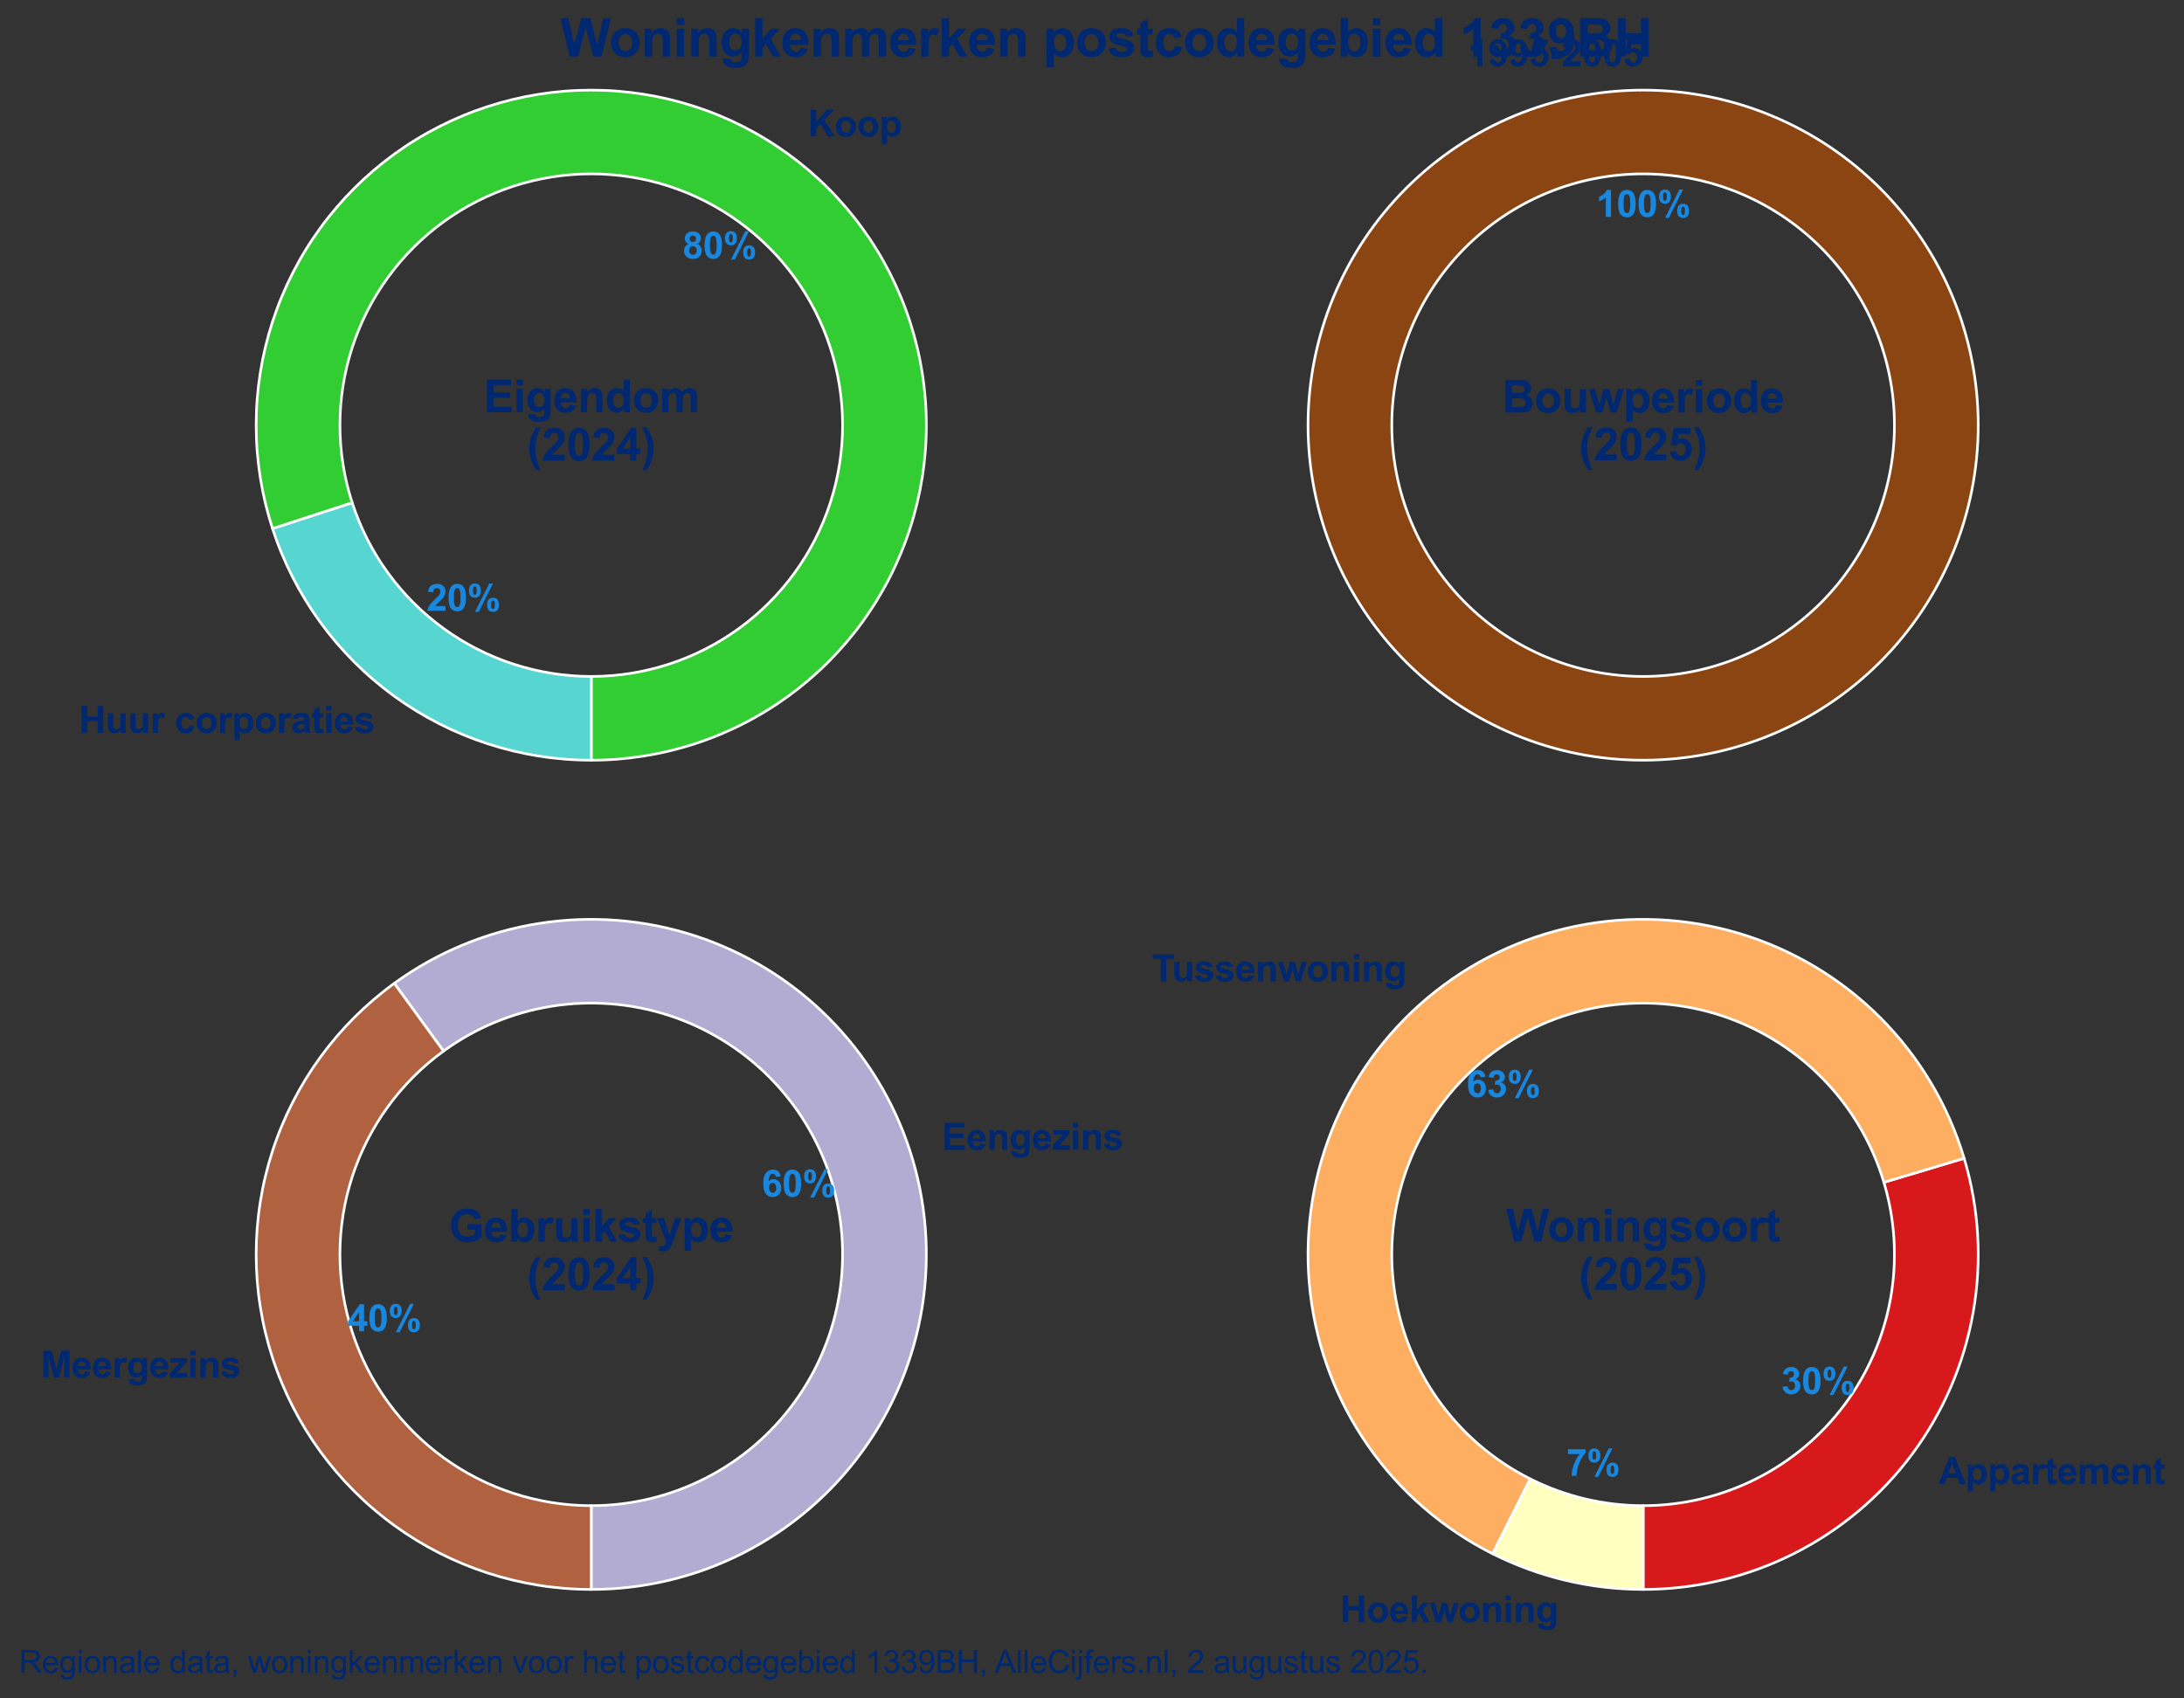 <?xml version="1.0" encoding="utf-8" standalone="no"?>
<!DOCTYPE svg PUBLIC "-//W3C//DTD SVG 1.1//EN"
  "http://www.w3.org/Graphics/SVG/1.1/DTD/svg11.dtd">
<svg xmlns:xlink="http://www.w3.org/1999/xlink" width="833.128pt" height="648pt" viewBox="0 0 833.128 648" xmlns="http://www.w3.org/2000/svg" version="1.1">
 <rect x="0" y="0" width="833.128" height="648" fill="#333333" stroke="none"/>
 <defs>
  <style type="text/css">*{stroke-linejoin: round; stroke-linecap: butt}</style>
 </defs>
 <g id="figure_1">
  <g id="patch_1">
   <path d="M 0 648 
L 833.128 648 
L 833.128 0 
L 0 0 
L 0 648 
z
" style="fill: none"/>
  </g>
  <g id="axes_1">
   <g id="matplotlib.axis_1"/>
   <g id="matplotlib.axis_2"/>
   <g id="patch_2">
    <path d="M 225.546 290.041 
C 238.96 290.041 252.291 287.929 265.048 283.784 
C 277.805 279.639 289.83 273.512 300.682 265.627 
C 311.534 257.743 321.078 248.2 328.962 237.348 
C 336.847 226.496 342.974 214.47 347.119 201.713 
C 351.264 188.956 353.375 175.625 353.375 162.212 
C 353.375 148.798 351.264 135.468 347.119 122.71 
C 342.974 109.953 336.847 97.928 328.962 87.076 
C 321.078 76.224 311.534 66.68 300.682 58.796 
C 289.83 50.912 277.805 44.784 265.048 40.639 
C 252.291 36.494 238.96 34.383 225.546 34.383 
C 212.133 34.383 198.802 36.494 186.045 40.639 
C 173.288 44.784 161.262 50.912 150.411 58.796 
C 139.559 66.68 130.015 76.224 122.131 87.076 
C 114.246 97.928 108.119 109.953 103.974 122.71 
C 99.829 135.468 97.718 148.798 97.718 162.212 
C 97.718 175.625 99.829 188.956 103.974 201.713 
L 134.367 191.838 
C 131.258 182.27 129.675 172.272 129.675 162.212 
C 129.675 152.152 131.258 142.154 134.367 132.586 
C 137.476 123.018 142.071 113.999 147.985 105.86 
C 153.898 97.721 161.056 90.563 169.194 84.65 
C 177.333 78.737 186.353 74.141 195.92 71.032 
C 205.488 67.924 215.486 66.34 225.546 66.34 
C 235.607 66.34 245.605 67.924 255.172 71.032 
C 264.74 74.141 273.759 78.737 281.898 84.65 
C 290.037 90.563 297.195 97.721 303.108 105.86 
C 309.021 113.999 313.617 123.018 316.726 132.586 
C 319.835 142.154 321.418 152.152 321.418 162.212 
C 321.418 172.272 319.835 182.27 316.726 191.838 
C 313.617 201.406 309.021 210.425 303.108 218.564 
C 297.195 226.703 290.037 233.86 281.898 239.774 
C 273.759 245.687 264.74 250.282 255.172 253.391 
C 245.605 256.5 235.607 258.083 225.546 258.083 
z
" style="fill: #32cd32; stroke: #ffffff; stroke-linejoin: miter"/>
   </g>
   <g id="patch_3">
    <path d="M 103.974 201.713 
C 112.315 227.383 128.575 249.763 150.411 265.628 
C 172.246 281.492 198.556 290.041 225.546 290.041 
L 225.546 258.083 
C 205.303 258.083 185.571 251.672 169.195 239.774 
C 152.818 227.875 140.622 211.09 134.367 191.838 
z
" style="fill: #57d5d1; stroke: #ffffff; stroke-linejoin: miter"/>
   </g>
   <g id="text_1">
    <!-- Koop -->
    <g style="fill: #002870" transform="translate(308.196 52.084) scale(0.14 -0.14)">
     <defs>
      <path id="Arial-BoldMT-4b" d="M 478 0 
L 478 4581 
L 1403 4581 
L 1403 2547 
L 3272 4581 
L 4516 4581 
L 2791 2797 
L 4609 0 
L 3413 0 
L 2153 2150 
L 1403 1384 
L 1403 0 
L 478 0 
z
" transform="scale(0.016)"/>
      <path id="Arial-BoldMT-6f" d="M 256 1706 
Q 256 2144 472 2553 
Q 688 2963 1083 3178 
Q 1478 3394 1966 3394 
Q 2719 3394 3200 2905 
Q 3681 2416 3681 1669 
Q 3681 916 3195 420 
Q 2709 -75 1972 -75 
Q 1516 -75 1102 131 
Q 688 338 472 736 
Q 256 1134 256 1706 
z
M 1156 1659 
Q 1156 1166 1390 903 
Q 1625 641 1969 641 
Q 2313 641 2545 903 
Q 2778 1166 2778 1666 
Q 2778 2153 2545 2415 
Q 2313 2678 1969 2678 
Q 1625 2678 1390 2415 
Q 1156 2153 1156 1659 
z
" transform="scale(0.016)"/>
      <path id="Arial-BoldMT-70" d="M 434 3319 
L 1253 3319 
L 1253 2831 
Q 1413 3081 1684 3237 
Q 1956 3394 2288 3394 
Q 2866 3394 3269 2941 
Q 3672 2488 3672 1678 
Q 3672 847 3265 386 
Q 2859 -75 2281 -75 
Q 2006 -75 1782 34 
Q 1559 144 1313 409 
L 1313 -1263 
L 434 -1263 
L 434 3319 
z
M 1303 1716 
Q 1303 1156 1525 889 
Q 1747 622 2066 622 
Q 2372 622 2575 867 
Q 2778 1113 2778 1672 
Q 2778 2194 2568 2447 
Q 2359 2700 2050 2700 
Q 1728 2700 1515 2451 
Q 1303 2203 1303 1716 
z
" transform="scale(0.016)"/>
     </defs>
     <use xlink:href="#Arial-BoldMT-4b"/>
     <use xlink:href="#Arial-BoldMT-6f" transform="translate(72.217 0)"/>
     <use xlink:href="#Arial-BoldMT-6f" transform="translate(133.301 0)"/>
     <use xlink:href="#Arial-BoldMT-70" transform="translate(194.385 0)"/>
    </g>
   </g>
   <g id="text_2">
    <!-- 80% -->
    <g style="fill: #1787e0" transform="translate(260.375 98.621) scale(0.14 -0.14)">
     <defs>
      <path id="Arial-BoldMT-38" d="M 1025 2472 
Q 684 2616 529 2867 
Q 375 3119 375 3419 
Q 375 3931 733 4265 
Q 1091 4600 1750 4600 
Q 2403 4600 2764 4265 
Q 3125 3931 3125 3419 
Q 3125 3100 2959 2851 
Q 2794 2603 2494 2472 
Q 2875 2319 3073 2025 
Q 3272 1731 3272 1347 
Q 3272 713 2867 316 
Q 2463 -81 1791 -81 
Q 1166 -81 750 247 
Q 259 634 259 1309 
Q 259 1681 443 1992 
Q 628 2303 1025 2472 
z
M 1206 3356 
Q 1206 3094 1354 2947 
Q 1503 2800 1750 2800 
Q 2000 2800 2150 2948 
Q 2300 3097 2300 3359 
Q 2300 3606 2151 3754 
Q 2003 3903 1759 3903 
Q 1506 3903 1356 3753 
Q 1206 3603 1206 3356 
z
M 1125 1394 
Q 1125 1031 1311 828 
Q 1497 625 1775 625 
Q 2047 625 2225 820 
Q 2403 1016 2403 1384 
Q 2403 1706 2222 1901 
Q 2041 2097 1763 2097 
Q 1441 2097 1283 1875 
Q 1125 1653 1125 1394 
z
" transform="scale(0.016)"/>
      <path id="Arial-BoldMT-30" d="M 1756 4600 
Q 2422 4600 2797 4125 
Q 3244 3563 3244 2259 
Q 3244 959 2794 391 
Q 2422 -78 1756 -78 
Q 1088 -78 678 436 
Q 269 950 269 2269 
Q 269 3563 719 4131 
Q 1091 4600 1756 4600 
z
M 1756 3872 
Q 1597 3872 1472 3770 
Q 1347 3669 1278 3406 
Q 1188 3066 1188 2259 
Q 1188 1453 1269 1151 
Q 1350 850 1473 750 
Q 1597 650 1756 650 
Q 1916 650 2041 751 
Q 2166 853 2234 1116 
Q 2325 1453 2325 2259 
Q 2325 3066 2244 3367 
Q 2163 3669 2039 3770 
Q 1916 3872 1756 3872 
z
" transform="scale(0.016)"/>
      <path id="Arial-BoldMT-25" d="M 278 3450 
Q 278 4066 548 4362 
Q 819 4659 1281 4659 
Q 1759 4659 2029 4364 
Q 2300 4069 2300 3450 
Q 2300 2834 2029 2537 
Q 1759 2241 1297 2241 
Q 819 2241 548 2536 
Q 278 2831 278 3450 
z
M 963 3456 
Q 963 3009 1066 2856 
Q 1144 2744 1281 2744 
Q 1422 2744 1500 2856 
Q 1600 3009 1600 3456 
Q 1600 3903 1500 4053 
Q 1422 4169 1281 4169 
Q 1144 4169 1066 4056 
Q 963 3903 963 3456 
z
M 1950 -175 
L 1300 -175 
L 3741 4659 
L 4372 4659 
L 1950 -175 
z
M 3369 1028 
Q 3369 1644 3639 1941 
Q 3909 2238 4378 2238 
Q 4850 2238 5120 1941 
Q 5391 1644 5391 1028 
Q 5391 409 5120 112 
Q 4850 -184 4388 -184 
Q 3909 -184 3639 112 
Q 3369 409 3369 1028 
z
M 4053 1031 
Q 4053 584 4156 434 
Q 4234 319 4372 319 
Q 4513 319 4588 431 
Q 4691 584 4691 1031 
Q 4691 1478 4591 1631 
Q 4513 1744 4372 1744 
Q 4231 1744 4156 1631 
Q 4053 1478 4053 1031 
z
" transform="scale(0.016)"/>
     </defs>
     <use xlink:href="#Arial-BoldMT-38"/>
     <use xlink:href="#Arial-BoldMT-30" transform="translate(55.615 0)"/>
     <use xlink:href="#Arial-BoldMT-25" transform="translate(111.23 0)"/>
    </g>
   </g>
   <g id="text_3">
    <!-- Huur corporaties -->
    <g style="fill: #002870" transform="translate(30.103 279.598) scale(0.14 -0.14)">
     <defs>
      <path id="Arial-BoldMT-48" d="M 469 0 
L 469 4581 
L 1394 4581 
L 1394 2778 
L 3206 2778 
L 3206 4581 
L 4131 4581 
L 4131 0 
L 3206 0 
L 3206 2003 
L 1394 2003 
L 1394 0 
L 469 0 
z
" transform="scale(0.016)"/>
      <path id="Arial-BoldMT-75" d="M 2644 0 
L 2644 497 
Q 2463 231 2167 78 
Q 1872 -75 1544 -75 
Q 1209 -75 943 72 
Q 678 219 559 484 
Q 441 750 441 1219 
L 441 3319 
L 1319 3319 
L 1319 1794 
Q 1319 1094 1367 936 
Q 1416 778 1544 686 
Q 1672 594 1869 594 
Q 2094 594 2272 717 
Q 2450 841 2515 1023 
Q 2581 1206 2581 1919 
L 2581 3319 
L 3459 3319 
L 3459 0 
L 2644 0 
z
" transform="scale(0.016)"/>
      <path id="Arial-BoldMT-72" d="M 1300 0 
L 422 0 
L 422 3319 
L 1238 3319 
L 1238 2847 
Q 1447 3181 1614 3287 
Q 1781 3394 1994 3394 
Q 2294 3394 2572 3228 
L 2300 2463 
Q 2078 2606 1888 2606 
Q 1703 2606 1575 2504 
Q 1447 2403 1373 2137 
Q 1300 1872 1300 1025 
L 1300 0 
z
" transform="scale(0.016)"/>
      <path id="Arial-BoldMT-20" transform="scale(0.016)"/>
      <path id="Arial-BoldMT-63" d="M 3353 2338 
L 2488 2181 
Q 2444 2441 2289 2572 
Q 2134 2703 1888 2703 
Q 1559 2703 1364 2476 
Q 1169 2250 1169 1719 
Q 1169 1128 1367 884 
Q 1566 641 1900 641 
Q 2150 641 2309 783 
Q 2469 925 2534 1272 
L 3397 1125 
Q 3263 531 2881 228 
Q 2500 -75 1859 -75 
Q 1131 -75 698 384 
Q 266 844 266 1656 
Q 266 2478 700 2936 
Q 1134 3394 1875 3394 
Q 2481 3394 2839 3133 
Q 3197 2872 3353 2338 
z
" transform="scale(0.016)"/>
      <path id="Arial-BoldMT-61" d="M 1116 2306 
L 319 2450 
Q 453 2931 781 3162 
Q 1109 3394 1756 3394 
Q 2344 3394 2631 3255 
Q 2919 3116 3036 2902 
Q 3153 2688 3153 2116 
L 3144 1091 
Q 3144 653 3186 445 
Q 3228 238 3344 0 
L 2475 0 
Q 2441 88 2391 259 
Q 2369 338 2359 363 
Q 2134 144 1878 34 
Q 1622 -75 1331 -75 
Q 819 -75 523 203 
Q 228 481 228 906 
Q 228 1188 362 1408 
Q 497 1628 739 1745 
Q 981 1863 1438 1950 
Q 2053 2066 2291 2166 
L 2291 2253 
Q 2291 2506 2166 2614 
Q 2041 2722 1694 2722 
Q 1459 2722 1328 2630 
Q 1197 2538 1116 2306 
z
M 2291 1594 
Q 2122 1538 1756 1459 
Q 1391 1381 1278 1306 
Q 1106 1184 1106 997 
Q 1106 813 1243 678 
Q 1381 544 1594 544 
Q 1831 544 2047 700 
Q 2206 819 2256 991 
Q 2291 1103 2291 1419 
L 2291 1594 
z
" transform="scale(0.016)"/>
      <path id="Arial-BoldMT-74" d="M 1981 3319 
L 1981 2619 
L 1381 2619 
L 1381 1281 
Q 1381 875 1398 808 
Q 1416 741 1477 697 
Q 1538 653 1625 653 
Q 1747 653 1978 738 
L 2053 56 
Q 1747 -75 1359 -75 
Q 1122 -75 931 4 
Q 741 84 652 211 
Q 563 338 528 553 
Q 500 706 500 1172 
L 500 2619 
L 97 2619 
L 97 3319 
L 500 3319 
L 500 3978 
L 1381 4491 
L 1381 3319 
L 1981 3319 
z
" transform="scale(0.016)"/>
      <path id="Arial-BoldMT-69" d="M 459 3769 
L 459 4581 
L 1338 4581 
L 1338 3769 
L 459 3769 
z
M 459 0 
L 459 3319 
L 1338 3319 
L 1338 0 
L 459 0 
z
" transform="scale(0.016)"/>
      <path id="Arial-BoldMT-65" d="M 2381 1056 
L 3256 909 
Q 3088 428 2723 176 
Q 2359 -75 1813 -75 
Q 947 -75 531 491 
Q 203 944 203 1634 
Q 203 2459 634 2926 
Q 1066 3394 1725 3394 
Q 2466 3394 2894 2905 
Q 3322 2416 3303 1406 
L 1103 1406 
Q 1113 1016 1316 798 
Q 1519 581 1822 581 
Q 2028 581 2168 693 
Q 2309 806 2381 1056 
z
M 2431 1944 
Q 2422 2325 2234 2523 
Q 2047 2722 1778 2722 
Q 1491 2722 1303 2513 
Q 1116 2303 1119 1944 
L 2431 1944 
z
" transform="scale(0.016)"/>
      <path id="Arial-BoldMT-73" d="M 150 947 
L 1031 1081 
Q 1088 825 1259 692 
Q 1431 559 1741 559 
Q 2081 559 2253 684 
Q 2369 772 2369 919 
Q 2369 1019 2306 1084 
Q 2241 1147 2013 1200 
Q 950 1434 666 1628 
Q 272 1897 272 2375 
Q 272 2806 612 3100 
Q 953 3394 1669 3394 
Q 2350 3394 2681 3172 
Q 3013 2950 3138 2516 
L 2309 2363 
Q 2256 2556 2107 2659 
Q 1959 2763 1684 2763 
Q 1338 2763 1188 2666 
Q 1088 2597 1088 2488 
Q 1088 2394 1175 2328 
Q 1294 2241 1995 2081 
Q 2697 1922 2975 1691 
Q 3250 1456 3250 1038 
Q 3250 581 2869 253 
Q 2488 -75 1741 -75 
Q 1063 -75 667 200 
Q 272 475 150 947 
z
" transform="scale(0.016)"/>
     </defs>
     <use xlink:href="#Arial-BoldMT-48"/>
     <use xlink:href="#Arial-BoldMT-75" transform="translate(72.217 0)"/>
     <use xlink:href="#Arial-BoldMT-75" transform="translate(133.301 0)"/>
     <use xlink:href="#Arial-BoldMT-72" transform="translate(194.385 0)"/>
     <use xlink:href="#Arial-BoldMT-20" transform="translate(233.301 0)"/>
     <use xlink:href="#Arial-BoldMT-63" transform="translate(261.084 0)"/>
     <use xlink:href="#Arial-BoldMT-6f" transform="translate(316.699 0)"/>
     <use xlink:href="#Arial-BoldMT-72" transform="translate(377.783 0)"/>
     <use xlink:href="#Arial-BoldMT-70" transform="translate(416.699 0)"/>
     <use xlink:href="#Arial-BoldMT-6f" transform="translate(477.783 0)"/>
     <use xlink:href="#Arial-BoldMT-72" transform="translate(538.867 0)"/>
     <use xlink:href="#Arial-BoldMT-61" transform="translate(577.783 0)"/>
     <use xlink:href="#Arial-BoldMT-74" transform="translate(633.398 0)"/>
     <use xlink:href="#Arial-BoldMT-69" transform="translate(666.699 0)"/>
     <use xlink:href="#Arial-BoldMT-65" transform="translate(694.482 0)"/>
     <use xlink:href="#Arial-BoldMT-73" transform="translate(750.098 0)"/>
    </g>
   </g>
   <g id="text_4">
    <!-- 20% -->
    <g style="fill: #1787e0" transform="translate(162.698 233.061) scale(0.14 -0.14)">
     <defs>
      <path id="Arial-BoldMT-32" d="M 3238 816 
L 3238 0 
L 159 0 
Q 209 463 459 877 
Q 709 1291 1447 1975 
Q 2041 2528 2175 2725 
Q 2356 2997 2356 3263 
Q 2356 3556 2198 3714 
Q 2041 3872 1763 3872 
Q 1488 3872 1325 3706 
Q 1163 3541 1138 3156 
L 263 3244 
Q 341 3969 753 4284 
Q 1166 4600 1784 4600 
Q 2463 4600 2850 4234 
Q 3238 3869 3238 3325 
Q 3238 3016 3127 2736 
Q 3016 2456 2775 2150 
Q 2616 1947 2200 1565 
Q 1784 1184 1673 1059 
Q 1563 934 1494 816 
L 3238 816 
z
" transform="scale(0.016)"/>
     </defs>
     <use xlink:href="#Arial-BoldMT-32"/>
     <use xlink:href="#Arial-BoldMT-30" transform="translate(55.615 0)"/>
     <use xlink:href="#Arial-BoldMT-25" transform="translate(111.23 0)"/>
    </g>
   </g>
   <g id="text_5">
    <!-- Eigendom -->
    <g style="fill: #002870" transform="translate(184.464 157.293) scale(0.17 -0.17)">
     <defs>
      <path id="Arial-BoldMT-45" d="M 466 0 
L 466 4581 
L 3863 4581 
L 3863 3806 
L 1391 3806 
L 1391 2791 
L 3691 2791 
L 3691 2019 
L 1391 2019 
L 1391 772 
L 3950 772 
L 3950 0 
L 466 0 
z
" transform="scale(0.016)"/>
      <path id="Arial-BoldMT-67" d="M 378 -219 
L 1381 -341 
Q 1406 -516 1497 -581 
Q 1622 -675 1891 -675 
Q 2234 -675 2406 -572 
Q 2522 -503 2581 -350 
Q 2622 -241 2622 53 
L 2622 538 
Q 2228 0 1628 0 
Q 959 0 569 566 
Q 263 1013 263 1678 
Q 263 2513 664 2953 
Q 1066 3394 1663 3394 
Q 2278 3394 2678 2853 
L 2678 3319 
L 3500 3319 
L 3500 341 
Q 3500 -247 3403 -537 
Q 3306 -828 3131 -993 
Q 2956 -1159 2664 -1253 
Q 2372 -1347 1925 -1347 
Q 1081 -1347 728 -1058 
Q 375 -769 375 -325 
Q 375 -281 378 -219 
z
M 1163 1728 
Q 1163 1200 1367 954 
Q 1572 709 1872 709 
Q 2194 709 2416 961 
Q 2638 1213 2638 1706 
Q 2638 2222 2425 2472 
Q 2213 2722 1888 2722 
Q 1572 2722 1367 2476 
Q 1163 2231 1163 1728 
z
" transform="scale(0.016)"/>
      <path id="Arial-BoldMT-6e" d="M 3478 0 
L 2600 0 
L 2600 1694 
Q 2600 2231 2544 2389 
Q 2488 2547 2361 2634 
Q 2234 2722 2056 2722 
Q 1828 2722 1647 2597 
Q 1466 2472 1398 2265 
Q 1331 2059 1331 1503 
L 1331 0 
L 453 0 
L 453 3319 
L 1269 3319 
L 1269 2831 
Q 1703 3394 2363 3394 
Q 2653 3394 2893 3289 
Q 3134 3184 3257 3021 
Q 3381 2859 3429 2653 
Q 3478 2447 3478 2063 
L 3478 0 
z
" transform="scale(0.016)"/>
      <path id="Arial-BoldMT-64" d="M 3503 0 
L 2688 0 
L 2688 488 
Q 2484 203 2207 64 
Q 1931 -75 1650 -75 
Q 1078 -75 670 386 
Q 263 847 263 1672 
Q 263 2516 659 2955 
Q 1056 3394 1663 3394 
Q 2219 3394 2625 2931 
L 2625 4581 
L 3503 4581 
L 3503 0 
z
M 1159 1731 
Q 1159 1200 1306 963 
Q 1519 619 1900 619 
Q 2203 619 2415 876 
Q 2628 1134 2628 1647 
Q 2628 2219 2422 2470 
Q 2216 2722 1894 2722 
Q 1581 2722 1370 2473 
Q 1159 2225 1159 1731 
z
" transform="scale(0.016)"/>
      <path id="Arial-BoldMT-6d" d="M 394 3319 
L 1203 3319 
L 1203 2866 
Q 1638 3394 2238 3394 
Q 2556 3394 2790 3262 
Q 3025 3131 3175 2866 
Q 3394 3131 3647 3262 
Q 3900 3394 4188 3394 
Q 4553 3394 4806 3245 
Q 5059 3097 5184 2809 
Q 5275 2597 5275 2122 
L 5275 0 
L 4397 0 
L 4397 1897 
Q 4397 2391 4306 2534 
Q 4184 2722 3931 2722 
Q 3747 2722 3584 2609 
Q 3422 2497 3350 2280 
Q 3278 2063 3278 1594 
L 3278 0 
L 2400 0 
L 2400 1819 
Q 2400 2303 2353 2443 
Q 2306 2584 2207 2653 
Q 2109 2722 1941 2722 
Q 1738 2722 1575 2612 
Q 1413 2503 1342 2297 
Q 1272 2091 1272 1613 
L 1272 0 
L 394 0 
L 394 3319 
z
" transform="scale(0.016)"/>
     </defs>
     <use xlink:href="#Arial-BoldMT-45"/>
     <use xlink:href="#Arial-BoldMT-69" transform="translate(66.699 0)"/>
     <use xlink:href="#Arial-BoldMT-67" transform="translate(94.482 0)"/>
     <use xlink:href="#Arial-BoldMT-65" transform="translate(155.566 0)"/>
     <use xlink:href="#Arial-BoldMT-6e" transform="translate(211.182 0)"/>
     <use xlink:href="#Arial-BoldMT-64" transform="translate(272.266 0)"/>
     <use xlink:href="#Arial-BoldMT-6f" transform="translate(333.35 0)"/>
     <use xlink:href="#Arial-BoldMT-6d" transform="translate(394.434 0)"/>
    </g>
    <!-- (2024) -->
    <g style="fill: #002870" transform="translate(200.979 175.721) scale(0.17 -0.17)">
     <defs>
      <path id="Arial-BoldMT-28" d="M 1916 -1347 
L 1313 -1347 
Q 834 -625 584 153 
Q 334 931 334 1659 
Q 334 2563 644 3369 
Q 913 4069 1325 4659 
L 1925 4659 
Q 1497 3713 1336 3048 
Q 1175 2384 1175 1641 
Q 1175 1128 1270 590 
Q 1366 53 1531 -431 
Q 1641 -750 1916 -1347 
z
" transform="scale(0.016)"/>
      <path id="Arial-BoldMT-34" d="M 1994 0 
L 1994 922 
L 119 922 
L 119 1691 
L 2106 4600 
L 2844 4600 
L 2844 1694 
L 3413 1694 
L 3413 922 
L 2844 922 
L 2844 0 
L 1994 0 
z
M 1994 1694 
L 1994 3259 
L 941 1694 
L 1994 1694 
z
" transform="scale(0.016)"/>
      <path id="Arial-BoldMT-29" d="M 216 -1347 
Q 475 -791 581 -494 
Q 688 -197 778 190 
Q 869 578 912 926 
Q 956 1275 956 1641 
Q 956 2384 797 3048 
Q 638 3713 209 4659 
L 806 4659 
Q 1278 3988 1539 3234 
Q 1800 2481 1800 1706 
Q 1800 1053 1594 306 
Q 1359 -531 822 -1347 
L 216 -1347 
z
" transform="scale(0.016)"/>
     </defs>
     <use xlink:href="#Arial-BoldMT-28"/>
     <use xlink:href="#Arial-BoldMT-32" transform="translate(33.301 0)"/>
     <use xlink:href="#Arial-BoldMT-30" transform="translate(88.916 0)"/>
     <use xlink:href="#Arial-BoldMT-32" transform="translate(144.531 0)"/>
     <use xlink:href="#Arial-BoldMT-34" transform="translate(200.146 0)"/>
     <use xlink:href="#Arial-BoldMT-29" transform="translate(255.762 0)"/>
    </g>
   </g>
  </g>
  <g id="axes_2">
   <g id="matplotlib.axis_3"/>
   <g id="matplotlib.axis_4"/>
   <g id="patch_4">
    <path d="M 754.628 162.212 
C 754.628 145.425 751.322 128.802 744.898 113.294 
C 738.474 97.785 729.058 83.693 717.188 71.823 
C 705.318 59.953 691.226 50.537 675.717 44.113 
C 660.209 37.689 643.586 34.383 626.799 34.383 
C 610.013 34.383 593.39 37.689 577.881 44.113 
C 562.373 50.537 548.281 59.953 536.411 71.823 
C 524.541 83.693 515.125 97.785 508.701 113.294 
C 502.277 128.802 498.971 145.425 498.971 162.212 
C 498.971 178.998 502.277 195.621 508.701 211.13 
C 515.125 226.638 524.541 240.731 536.411 252.6 
C 548.281 264.47 562.373 273.886 577.881 280.31 
C 593.39 286.734 610.013 290.041 626.799 290.041 
C 643.586 290.041 660.209 286.734 675.717 280.31 
C 691.226 273.886 705.318 264.47 717.188 252.6 
C 729.058 240.731 738.474 226.638 744.898 211.13 
C 751.322 195.621 754.628 178.998 754.628 162.212 
M 722.671 162.212 
C 722.671 174.802 720.191 187.269 715.373 198.9 
C 710.555 210.532 703.493 221.101 694.591 230.003 
C 685.689 238.906 675.119 245.968 663.488 250.786 
C 651.857 255.604 639.389 258.083 626.799 258.083 
C 614.21 258.083 601.742 255.604 590.111 250.786 
C 578.48 245.968 567.91 238.906 559.008 230.003 
C 550.106 221.101 543.044 210.532 538.226 198.9 
C 533.408 187.269 530.928 174.802 530.928 162.212 
C 530.928 149.622 533.408 137.155 538.226 125.523 
C 543.044 113.892 550.106 103.323 559.008 94.42 
C 567.91 85.518 578.48 78.456 590.111 73.638 
C 601.742 68.82 614.21 66.34 626.799 66.34 
C 639.389 66.34 651.857 68.82 663.488 73.638 
C 675.119 78.456 685.689 85.518 694.591 94.42 
C 703.493 103.323 710.555 113.892 715.373 125.523 
C 720.191 137.155 722.671 149.622 722.671 162.212 
z
" style="fill: #8b4513; stroke: #ffffff; stroke-linejoin: miter"/>
   </g>
   <g id="text_6">
    <!-- 1995-2005 -->
    <g style="fill: #002870" transform="translate(559.855 25.229) scale(0.14 -0.14)">
     <defs>
      <path id="Arial-BoldMT-31" d="M 2519 0 
L 1641 0 
L 1641 3309 
Q 1159 2859 506 2644 
L 506 3441 
Q 850 3553 1253 3867 
Q 1656 4181 1806 4600 
L 2519 4600 
L 2519 0 
z
" transform="scale(0.016)"/>
      <path id="Arial-BoldMT-39" d="M 291 1059 
L 1141 1153 
Q 1172 894 1303 769 
Q 1434 644 1650 644 
Q 1922 644 2112 894 
Q 2303 1144 2356 1931 
Q 2025 1547 1528 1547 
Q 988 1547 595 1964 
Q 203 2381 203 3050 
Q 203 3747 617 4173 
Q 1031 4600 1672 4600 
Q 2369 4600 2816 4061 
Q 3263 3522 3263 2288 
Q 3263 1031 2797 475 
Q 2331 -81 1584 -81 
Q 1047 -81 715 205 
Q 384 491 291 1059 
z
M 2278 2978 
Q 2278 3403 2083 3637 
Q 1888 3872 1631 3872 
Q 1388 3872 1227 3680 
Q 1066 3488 1066 3050 
Q 1066 2606 1241 2398 
Q 1416 2191 1678 2191 
Q 1931 2191 2104 2391 
Q 2278 2591 2278 2978 
z
" transform="scale(0.016)"/>
      <path id="Arial-BoldMT-35" d="M 284 1178 
L 1159 1269 
Q 1197 972 1381 798 
Q 1566 625 1806 625 
Q 2081 625 2272 848 
Q 2463 1072 2463 1522 
Q 2463 1944 2273 2155 
Q 2084 2366 1781 2366 
Q 1403 2366 1103 2031 
L 391 2134 
L 841 4519 
L 3163 4519 
L 3163 3697 
L 1506 3697 
L 1369 2919 
Q 1663 3066 1969 3066 
Q 2553 3066 2959 2641 
Q 3366 2216 3366 1538 
Q 3366 972 3038 528 
Q 2591 -78 1797 -78 
Q 1163 -78 763 262 
Q 363 603 284 1178 
z
" transform="scale(0.016)"/>
      <path id="Arial-BoldMT-2d" d="M 359 1222 
L 359 2100 
L 2084 2100 
L 2084 1222 
L 359 1222 
z
" transform="scale(0.016)"/>
     </defs>
     <use xlink:href="#Arial-BoldMT-31"/>
     <use xlink:href="#Arial-BoldMT-39" transform="translate(55.615 0)"/>
     <use xlink:href="#Arial-BoldMT-39" transform="translate(111.23 0)"/>
     <use xlink:href="#Arial-BoldMT-35" transform="translate(166.846 0)"/>
     <use xlink:href="#Arial-BoldMT-2d" transform="translate(222.461 0)"/>
     <use xlink:href="#Arial-BoldMT-32" transform="translate(255.762 0)"/>
     <use xlink:href="#Arial-BoldMT-30" transform="translate(311.377 0)"/>
     <use xlink:href="#Arial-BoldMT-30" transform="translate(366.992 0)"/>
     <use xlink:href="#Arial-BoldMT-35" transform="translate(422.607 0)"/>
    </g>
   </g>
   <g id="text_7">
    <!-- 100% -->
    <g style="fill: #1787e0" transform="translate(608.897 82.752) scale(0.14 -0.14)">
     <use xlink:href="#Arial-BoldMT-31"/>
     <use xlink:href="#Arial-BoldMT-30" transform="translate(55.615 0)"/>
     <use xlink:href="#Arial-BoldMT-30" transform="translate(111.23 0)"/>
     <use xlink:href="#Arial-BoldMT-25" transform="translate(166.846 0)"/>
    </g>
   </g>
   <g id="text_8">
    <!-- Bouwperiode -->
    <g style="fill: #002870" transform="translate(572.968 157.404) scale(0.17 -0.17)">
     <defs>
      <path id="Arial-BoldMT-42" d="M 469 4581 
L 2300 4581 
Q 2844 4581 3111 4536 
Q 3378 4491 3589 4347 
Q 3800 4203 3940 3964 
Q 4081 3725 4081 3428 
Q 4081 3106 3907 2837 
Q 3734 2569 3438 2434 
Q 3856 2313 4081 2019 
Q 4306 1725 4306 1328 
Q 4306 1016 4161 720 
Q 4016 425 3764 248 
Q 3513 72 3144 31 
Q 2913 6 2028 0 
L 469 0 
L 469 4581 
z
M 1394 3819 
L 1394 2759 
L 2000 2759 
Q 2541 2759 2672 2775 
Q 2909 2803 3045 2939 
Q 3181 3075 3181 3297 
Q 3181 3509 3064 3642 
Q 2947 3775 2716 3803 
Q 2578 3819 1925 3819 
L 1394 3819 
z
M 1394 1997 
L 1394 772 
L 2250 772 
Q 2750 772 2884 800 
Q 3091 838 3220 983 
Q 3350 1128 3350 1372 
Q 3350 1578 3250 1722 
Q 3150 1866 2961 1931 
Q 2772 1997 2141 1997 
L 1394 1997 
z
" transform="scale(0.016)"/>
      <path id="Arial-BoldMT-77" d="M 1078 0 
L 28 3319 
L 881 3319 
L 1503 1144 
L 2075 3319 
L 2922 3319 
L 3475 1144 
L 4109 3319 
L 4975 3319 
L 3909 0 
L 3066 0 
L 2494 2134 
L 1931 0 
L 1078 0 
z
" transform="scale(0.016)"/>
     </defs>
     <use xlink:href="#Arial-BoldMT-42"/>
     <use xlink:href="#Arial-BoldMT-6f" transform="translate(72.217 0)"/>
     <use xlink:href="#Arial-BoldMT-75" transform="translate(133.301 0)"/>
     <use xlink:href="#Arial-BoldMT-77" transform="translate(194.385 0)"/>
     <use xlink:href="#Arial-BoldMT-70" transform="translate(272.168 0)"/>
     <use xlink:href="#Arial-BoldMT-65" transform="translate(333.252 0)"/>
     <use xlink:href="#Arial-BoldMT-72" transform="translate(388.867 0)"/>
     <use xlink:href="#Arial-BoldMT-69" transform="translate(427.783 0)"/>
     <use xlink:href="#Arial-BoldMT-6f" transform="translate(455.566 0)"/>
     <use xlink:href="#Arial-BoldMT-64" transform="translate(516.65 0)"/>
     <use xlink:href="#Arial-BoldMT-65" transform="translate(577.734 0)"/>
    </g>
    <!-- (2025) -->
    <g style="fill: #002870" transform="translate(602.232 175.61) scale(0.17 -0.17)">
     <use xlink:href="#Arial-BoldMT-28"/>
     <use xlink:href="#Arial-BoldMT-32" transform="translate(33.301 0)"/>
     <use xlink:href="#Arial-BoldMT-30" transform="translate(88.916 0)"/>
     <use xlink:href="#Arial-BoldMT-32" transform="translate(144.531 0)"/>
     <use xlink:href="#Arial-BoldMT-35" transform="translate(200.146 0)"/>
     <use xlink:href="#Arial-BoldMT-29" transform="translate(255.762 0)"/>
    </g>
   </g>
  </g>
  <g id="axes_3">
   <g id="matplotlib.axis_5"/>
   <g id="matplotlib.axis_6"/>
   <g id="patch_5">
    <path d="M 225.546 606.417 
C 245.718 606.417 265.606 601.642 283.579 592.485 
C 301.552 583.327 317.105 570.043 328.962 553.724 
C 340.818 537.405 348.646 518.508 351.801 498.585 
C 354.957 478.662 353.352 458.271 347.119 439.087 
C 340.885 419.902 330.198 402.463 315.935 388.199 
C 301.671 373.936 284.232 363.249 265.047 357.016 
C 245.863 350.782 225.473 349.177 205.549 352.333 
C 185.626 355.489 166.729 363.316 150.41 375.172 
L 169.194 401.026 
C 181.433 392.134 195.606 386.263 210.548 383.897 
C 225.491 381.53 240.784 382.734 255.172 387.409 
C 269.56 392.084 282.64 400.099 293.338 410.797 
C 304.035 421.494 312.05 434.574 316.725 448.962 
C 321.4 463.351 322.604 478.643 320.237 493.586 
C 317.871 508.528 312 522.701 303.108 534.94 
C 294.215 547.18 282.551 557.142 269.071 564.01 
C 255.591 570.879 240.675 574.46 225.546 574.46 
z
" style="fill: #b2abd2; stroke: #ffffff; stroke-linejoin: miter"/>
   </g>
   <g id="patch_6">
    <path d="M 150.41 375.172 
C 128.574 391.037 112.314 413.417 103.973 439.087 
C 95.633 464.756 95.633 492.42 103.973 518.09 
C 112.314 543.759 128.574 566.139 150.41 582.004 
C 172.246 597.869 198.555 606.417 225.546 606.417 
L 225.546 574.46 
C 205.303 574.46 185.571 568.049 169.194 556.15 
C 152.817 544.251 140.622 527.466 134.367 508.214 
C 128.111 488.962 128.111 468.214 134.367 448.962 
C 140.622 429.71 152.817 412.925 169.194 401.026 
z
" style="fill: #b06240; stroke: #ffffff; stroke-linejoin: miter"/>
   </g>
   <g id="text_9">
    <!-- Eengezins -->
    <g style="fill: #002870" transform="translate(359.276 438.674) scale(0.14 -0.14)">
     <defs>
      <path id="Arial-BoldMT-7a" d="M 106 0 
L 106 684 
L 1350 2113 
Q 1656 2463 1803 2609 
Q 1650 2600 1400 2597 
L 228 2591 
L 228 3319 
L 2972 3319 
L 2972 2697 
L 1703 1234 
L 1256 750 
Q 1622 772 1709 772 
L 3069 772 
L 3069 0 
L 106 0 
z
" transform="scale(0.016)"/>
     </defs>
     <use xlink:href="#Arial-BoldMT-45"/>
     <use xlink:href="#Arial-BoldMT-65" transform="translate(66.699 0)"/>
     <use xlink:href="#Arial-BoldMT-6e" transform="translate(122.314 0)"/>
     <use xlink:href="#Arial-BoldMT-67" transform="translate(183.398 0)"/>
     <use xlink:href="#Arial-BoldMT-65" transform="translate(244.482 0)"/>
     <use xlink:href="#Arial-BoldMT-7a" transform="translate(300.098 0)"/>
     <use xlink:href="#Arial-BoldMT-69" transform="translate(350.098 0)"/>
     <use xlink:href="#Arial-BoldMT-6e" transform="translate(377.881 0)"/>
     <use xlink:href="#Arial-BoldMT-73" transform="translate(438.965 0)"/>
    </g>
   </g>
   <g id="text_10">
    <!-- 60% -->
    <g style="fill: #1787e0" transform="translate(290.558 456.541) scale(0.14 -0.14)">
     <defs>
      <path id="Arial-BoldMT-36" d="M 3247 3459 
L 2397 3366 
Q 2366 3628 2234 3753 
Q 2103 3878 1894 3878 
Q 1616 3878 1423 3628 
Q 1231 3378 1181 2588 
Q 1509 2975 1997 2975 
Q 2547 2975 2939 2556 
Q 3331 2138 3331 1475 
Q 3331 772 2918 347 
Q 2506 -78 1859 -78 
Q 1166 -78 719 461 
Q 272 1000 272 2228 
Q 272 3488 737 4044 
Q 1203 4600 1947 4600 
Q 2469 4600 2811 4308 
Q 3153 4016 3247 3459 
z
M 1256 1544 
Q 1256 1116 1453 883 
Q 1650 650 1903 650 
Q 2147 650 2309 840 
Q 2472 1031 2472 1466 
Q 2472 1913 2297 2120 
Q 2122 2328 1859 2328 
Q 1606 2328 1431 2129 
Q 1256 1931 1256 1544 
z
" transform="scale(0.016)"/>
     </defs>
     <use xlink:href="#Arial-BoldMT-36"/>
     <use xlink:href="#Arial-BoldMT-30" transform="translate(55.615 0)"/>
     <use xlink:href="#Arial-BoldMT-25" transform="translate(111.23 0)"/>
    </g>
   </g>
   <g id="text_11">
    <!-- Meergezins -->
    <g style="fill: #002870" transform="translate(15.573 525.577) scale(0.14 -0.14)">
     <defs>
      <path id="Arial-BoldMT-4d" d="M 453 0 
L 453 4581 
L 1838 4581 
L 2669 1456 
L 3491 4581 
L 4878 4581 
L 4878 0 
L 4019 0 
L 4019 3606 
L 3109 0 
L 2219 0 
L 1313 3606 
L 1313 0 
L 453 0 
z
" transform="scale(0.016)"/>
     </defs>
     <use xlink:href="#Arial-BoldMT-4d"/>
     <use xlink:href="#Arial-BoldMT-65" transform="translate(83.301 0)"/>
     <use xlink:href="#Arial-BoldMT-65" transform="translate(138.916 0)"/>
     <use xlink:href="#Arial-BoldMT-72" transform="translate(194.531 0)"/>
     <use xlink:href="#Arial-BoldMT-67" transform="translate(233.447 0)"/>
     <use xlink:href="#Arial-BoldMT-65" transform="translate(294.531 0)"/>
     <use xlink:href="#Arial-BoldMT-7a" transform="translate(350.146 0)"/>
     <use xlink:href="#Arial-BoldMT-69" transform="translate(400.146 0)"/>
     <use xlink:href="#Arial-BoldMT-6e" transform="translate(427.93 0)"/>
     <use xlink:href="#Arial-BoldMT-73" transform="translate(489.014 0)"/>
    </g>
   </g>
   <g id="text_12">
    <!-- 40% -->
    <g style="fill: #1787e0" transform="translate(132.514 507.893) scale(0.14 -0.14)">
     <use xlink:href="#Arial-BoldMT-34"/>
     <use xlink:href="#Arial-BoldMT-30" transform="translate(55.615 0)"/>
     <use xlink:href="#Arial-BoldMT-25" transform="translate(111.23 0)"/>
    </g>
   </g>
   <g id="text_13">
    <!-- Gebruikstype -->
    <g style="fill: #002870" transform="translate(171.226 473.773) scale(0.17 -0.17)">
     <defs>
      <path id="Arial-BoldMT-47" d="M 2597 1684 
L 2597 2456 
L 4591 2456 
L 4591 631 
Q 4300 350 3748 136 
Q 3197 -78 2631 -78 
Q 1913 -78 1378 223 
Q 844 525 575 1086 
Q 306 1647 306 2306 
Q 306 3022 606 3578 
Q 906 4134 1484 4431 
Q 1925 4659 2581 4659 
Q 3434 4659 3914 4301 
Q 4394 3944 4531 3313 
L 3613 3141 
Q 3516 3478 3248 3673 
Q 2981 3869 2581 3869 
Q 1975 3869 1617 3484 
Q 1259 3100 1259 2344 
Q 1259 1528 1621 1120 
Q 1984 713 2572 713 
Q 2863 713 3155 827 
Q 3447 941 3656 1103 
L 3656 1684 
L 2597 1684 
z
" transform="scale(0.016)"/>
      <path id="Arial-BoldMT-62" d="M 422 0 
L 422 4581 
L 1300 4581 
L 1300 2931 
Q 1706 3394 2263 3394 
Q 2869 3394 3266 2955 
Q 3663 2516 3663 1694 
Q 3663 844 3258 384 
Q 2853 -75 2275 -75 
Q 1991 -75 1714 67 
Q 1438 209 1238 488 
L 1238 0 
L 422 0 
z
M 1294 1731 
Q 1294 1216 1456 969 
Q 1684 619 2063 619 
Q 2353 619 2558 867 
Q 2763 1116 2763 1650 
Q 2763 2219 2556 2470 
Q 2350 2722 2028 2722 
Q 1713 2722 1503 2476 
Q 1294 2231 1294 1731 
z
" transform="scale(0.016)"/>
      <path id="Arial-BoldMT-6b" d="M 428 0 
L 428 4581 
L 1306 4581 
L 1306 2150 
L 2334 3319 
L 3416 3319 
L 2281 2106 
L 3497 0 
L 2550 0 
L 1716 1491 
L 1306 1063 
L 1306 0 
L 428 0 
z
" transform="scale(0.016)"/>
      <path id="Arial-BoldMT-79" d="M 44 3319 
L 978 3319 
L 1772 963 
L 2547 3319 
L 3456 3319 
L 2284 125 
L 2075 -453 
Q 1959 -744 1854 -897 
Q 1750 -1050 1614 -1145 
Q 1478 -1241 1279 -1294 
Q 1081 -1347 831 -1347 
Q 578 -1347 334 -1294 
L 256 -606 
Q 463 -647 628 -647 
Q 934 -647 1081 -467 
Q 1228 -288 1306 -9 
L 44 3319 
z
" transform="scale(0.016)"/>
     </defs>
     <use xlink:href="#Arial-BoldMT-47"/>
     <use xlink:href="#Arial-BoldMT-65" transform="translate(77.783 0)"/>
     <use xlink:href="#Arial-BoldMT-62" transform="translate(133.398 0)"/>
     <use xlink:href="#Arial-BoldMT-72" transform="translate(194.482 0)"/>
     <use xlink:href="#Arial-BoldMT-75" transform="translate(233.398 0)"/>
     <use xlink:href="#Arial-BoldMT-69" transform="translate(294.482 0)"/>
     <use xlink:href="#Arial-BoldMT-6b" transform="translate(322.266 0)"/>
     <use xlink:href="#Arial-BoldMT-73" transform="translate(377.881 0)"/>
     <use xlink:href="#Arial-BoldMT-74" transform="translate(433.496 0)"/>
     <use xlink:href="#Arial-BoldMT-79" transform="translate(466.797 0)"/>
     <use xlink:href="#Arial-BoldMT-70" transform="translate(522.412 0)"/>
     <use xlink:href="#Arial-BoldMT-65" transform="translate(583.496 0)"/>
    </g>
    <!-- (2024) -->
    <g style="fill: #002870" transform="translate(200.978 492.201) scale(0.17 -0.17)">
     <use xlink:href="#Arial-BoldMT-28"/>
     <use xlink:href="#Arial-BoldMT-32" transform="translate(33.301 0)"/>
     <use xlink:href="#Arial-BoldMT-30" transform="translate(88.916 0)"/>
     <use xlink:href="#Arial-BoldMT-32" transform="translate(144.531 0)"/>
     <use xlink:href="#Arial-BoldMT-34" transform="translate(200.146 0)"/>
     <use xlink:href="#Arial-BoldMT-29" transform="translate(255.762 0)"/>
    </g>
   </g>
  </g>
  <g id="axes_4">
   <g id="matplotlib.axis_7"/>
   <g id="matplotlib.axis_8"/>
   <g id="patch_7">
    <path d="M 626.8 606.417 
C 646.72 606.417 666.367 601.761 684.169 592.82 
C 701.971 583.88 717.438 570.901 729.334 554.922 
C 741.23 538.944 749.227 520.403 752.686 500.785 
C 756.146 481.168 754.972 461.01 749.258 441.926 
L 718.644 451.092 
C 722.929 465.404 723.809 480.523 721.215 495.236 
C 718.62 509.949 712.622 523.855 703.7 535.839 
C 694.779 547.823 683.178 557.557 669.827 564.262 
C 656.475 570.967 641.74 574.46 626.8 574.46 
z
" style="fill: #d7191c; stroke: #ffffff; stroke-linejoin: miter"/>
   </g>
   <g id="patch_8">
    <path d="M 749.258 441.926 
C 743.184 421.638 732.163 403.174 717.188 388.199 
C 702.213 373.224 683.749 362.203 663.461 356.129 
C 643.173 350.055 621.69 349.118 600.95 353.4 
C 580.21 357.683 560.856 367.053 544.633 380.666 
C 528.409 394.278 515.821 411.712 508.002 431.393 
C 500.183 451.074 497.376 472.394 499.835 493.428 
C 502.293 514.463 509.941 534.56 522.088 551.908 
C 534.235 569.256 550.505 583.316 569.43 592.82 
L 583.772 564.262 
C 569.579 557.134 557.376 546.589 548.266 533.578 
C 539.156 520.567 533.42 505.494 531.576 489.718 
C 529.732 473.942 531.837 457.953 537.701 443.192 
C 543.566 428.431 553.007 415.356 565.174 405.146 
C 577.342 394.937 591.857 387.909 607.413 384.697 
C 622.968 381.485 639.08 382.189 654.296 386.744 
C 669.512 391.299 683.36 399.565 694.591 410.797 
C 705.822 422.028 714.088 435.876 718.644 451.092 
z
" style="fill: #fdae61; stroke: #ffffff; stroke-linejoin: miter"/>
   </g>
   <g id="patch_9">
    <path d="M 569.43 592.82 
C 578.301 597.276 587.661 600.682 597.32 602.971 
C 606.979 605.261 616.873 606.417 626.799 606.417 
L 626.799 574.46 
C 619.354 574.46 611.934 573.593 604.69 571.876 
C 597.446 570.159 590.426 567.604 583.772 564.262 
z
" style="fill: #ffffbf; stroke: #ffffff; stroke-linejoin: miter"/>
   </g>
   <g id="text_14">
    <!-- Appartement -->
    <g style="fill: #002870" transform="translate(739.588 566.185) scale(0.14 -0.14)">
     <defs>
      <path id="Arial-BoldMT-41" d="M 4597 0 
L 3591 0 
L 3191 1041 
L 1359 1041 
L 981 0 
L 0 0 
L 1784 4581 
L 2763 4581 
L 4597 0 
z
M 2894 1813 
L 2263 3513 
L 1644 1813 
L 2894 1813 
z
" transform="scale(0.016)"/>
     </defs>
     <use xlink:href="#Arial-BoldMT-41"/>
     <use xlink:href="#Arial-BoldMT-70" transform="translate(72.217 0)"/>
     <use xlink:href="#Arial-BoldMT-70" transform="translate(133.301 0)"/>
     <use xlink:href="#Arial-BoldMT-61" transform="translate(194.385 0)"/>
     <use xlink:href="#Arial-BoldMT-72" transform="translate(250 0)"/>
     <use xlink:href="#Arial-BoldMT-74" transform="translate(288.916 0)"/>
     <use xlink:href="#Arial-BoldMT-65" transform="translate(322.217 0)"/>
     <use xlink:href="#Arial-BoldMT-6d" transform="translate(377.832 0)"/>
     <use xlink:href="#Arial-BoldMT-65" transform="translate(466.748 0)"/>
     <use xlink:href="#Arial-BoldMT-6e" transform="translate(522.363 0)"/>
     <use xlink:href="#Arial-BoldMT-74" transform="translate(583.447 0)"/>
    </g>
   </g>
   <g id="text_15">
    <!-- 30% -->
    <g style="fill: #1787e0" transform="translate(679.437 531.834) scale(0.14 -0.14)">
     <defs>
      <path id="Arial-BoldMT-33" d="M 241 1216 
L 1091 1319 
Q 1131 994 1309 822 
Q 1488 650 1741 650 
Q 2013 650 2198 856 
Q 2384 1063 2384 1413 
Q 2384 1744 2206 1937 
Q 2028 2131 1772 2131 
Q 1603 2131 1369 2066 
L 1466 2781 
Q 1822 2772 2009 2936 
Q 2197 3100 2197 3372 
Q 2197 3603 2059 3740 
Q 1922 3878 1694 3878 
Q 1469 3878 1309 3722 
Q 1150 3566 1116 3266 
L 306 3403 
Q 391 3819 561 4067 
Q 731 4316 1036 4458 
Q 1341 4600 1719 4600 
Q 2366 4600 2756 4188 
Q 3078 3850 3078 3425 
Q 3078 2822 2419 2463 
Q 2813 2378 3048 2084 
Q 3284 1791 3284 1375 
Q 3284 772 2843 347 
Q 2403 -78 1747 -78 
Q 1125 -78 715 280 
Q 306 638 241 1216 
z
" transform="scale(0.016)"/>
     </defs>
     <use xlink:href="#Arial-BoldMT-33"/>
     <use xlink:href="#Arial-BoldMT-30" transform="translate(55.615 0)"/>
     <use xlink:href="#Arial-BoldMT-25" transform="translate(111.23 0)"/>
    </g>
   </g>
   <g id="text_16">
    <!-- Tussenwoning -->
    <g style="fill: #002870" transform="translate(439.457 374.41) scale(0.14 -0.14)">
     <defs>
      <path id="Arial-BoldMT-54" d="M 1497 0 
L 1497 3806 
L 138 3806 
L 138 4581 
L 3778 4581 
L 3778 3806 
L 2422 3806 
L 2422 0 
L 1497 0 
z
" transform="scale(0.016)"/>
     </defs>
     <use xlink:href="#Arial-BoldMT-54"/>
     <use xlink:href="#Arial-BoldMT-75" transform="translate(53.709 0)"/>
     <use xlink:href="#Arial-BoldMT-73" transform="translate(114.793 0)"/>
     <use xlink:href="#Arial-BoldMT-73" transform="translate(170.408 0)"/>
     <use xlink:href="#Arial-BoldMT-65" transform="translate(226.023 0)"/>
     <use xlink:href="#Arial-BoldMT-6e" transform="translate(281.639 0)"/>
     <use xlink:href="#Arial-BoldMT-77" transform="translate(342.723 0)"/>
     <use xlink:href="#Arial-BoldMT-6f" transform="translate(420.506 0)"/>
     <use xlink:href="#Arial-BoldMT-6e" transform="translate(481.59 0)"/>
     <use xlink:href="#Arial-BoldMT-69" transform="translate(542.674 0)"/>
     <use xlink:href="#Arial-BoldMT-6e" transform="translate(570.457 0)"/>
     <use xlink:href="#Arial-BoldMT-67" transform="translate(631.541 0)"/>
    </g>
   </g>
   <g id="text_17">
    <!-- 63% -->
    <g style="fill: #1787e0" transform="translate(559.381 418.567) scale(0.14 -0.14)">
     <use xlink:href="#Arial-BoldMT-36"/>
     <use xlink:href="#Arial-BoldMT-33" transform="translate(55.615 0)"/>
     <use xlink:href="#Arial-BoldMT-25" transform="translate(111.23 0)"/>
    </g>
   </g>
   <g id="text_18">
    <!-- Hoekwoning -->
    <g style="fill: #002870" transform="translate(511.158 618.947) scale(0.14 -0.14)">
     <use xlink:href="#Arial-BoldMT-48"/>
     <use xlink:href="#Arial-BoldMT-6f" transform="translate(72.217 0)"/>
     <use xlink:href="#Arial-BoldMT-65" transform="translate(133.301 0)"/>
     <use xlink:href="#Arial-BoldMT-6b" transform="translate(188.916 0)"/>
     <use xlink:href="#Arial-BoldMT-77" transform="translate(244.531 0)"/>
     <use xlink:href="#Arial-BoldMT-6f" transform="translate(322.314 0)"/>
     <use xlink:href="#Arial-BoldMT-6e" transform="translate(383.398 0)"/>
     <use xlink:href="#Arial-BoldMT-69" transform="translate(444.482 0)"/>
     <use xlink:href="#Arial-BoldMT-6e" transform="translate(472.266 0)"/>
     <use xlink:href="#Arial-BoldMT-67" transform="translate(533.35 0)"/>
    </g>
   </g>
   <g id="text_19">
    <!-- 7% -->
    <g style="fill: #1787e0" transform="translate(597.521 563.066) scale(0.14 -0.14)">
     <defs>
      <path id="Arial-BoldMT-37" d="M 272 3703 
L 272 4519 
L 3275 4519 
L 3275 3881 
Q 2903 3516 2518 2831 
Q 2134 2147 1932 1376 
Q 1731 606 1734 0 
L 888 0 
Q 909 950 1279 1937 
Q 1650 2925 2269 3703 
L 272 3703 
z
" transform="scale(0.016)"/>
     </defs>
     <use xlink:href="#Arial-BoldMT-37"/>
     <use xlink:href="#Arial-BoldMT-25" transform="translate(55.615 0)"/>
    </g>
   </g>
   <g id="text_20">
    <!-- Woningsoort -->
    <g style="fill: #002870" transform="translate(574.548 473.669) scale(0.17 -0.17)">
     <defs>
      <path id="Arial-BoldMT-57" d="M 1116 0 
L 22 4581 
L 969 4581 
L 1659 1434 
L 2497 4581 
L 3597 4581 
L 4400 1381 
L 5103 4581 
L 6034 4581 
L 4922 0 
L 3941 0 
L 3028 3425 
L 2119 0 
L 1116 0 
z
" transform="scale(0.016)"/>
     </defs>
     <use xlink:href="#Arial-BoldMT-57"/>
     <use xlink:href="#Arial-BoldMT-6f" transform="translate(92.635 0)"/>
     <use xlink:href="#Arial-BoldMT-6e" transform="translate(153.719 0)"/>
     <use xlink:href="#Arial-BoldMT-69" transform="translate(214.803 0)"/>
     <use xlink:href="#Arial-BoldMT-6e" transform="translate(242.586 0)"/>
     <use xlink:href="#Arial-BoldMT-67" transform="translate(303.67 0)"/>
     <use xlink:href="#Arial-BoldMT-73" transform="translate(364.754 0)"/>
     <use xlink:href="#Arial-BoldMT-6f" transform="translate(420.369 0)"/>
     <use xlink:href="#Arial-BoldMT-6f" transform="translate(481.453 0)"/>
     <use xlink:href="#Arial-BoldMT-72" transform="translate(542.537 0)"/>
     <use xlink:href="#Arial-BoldMT-74" transform="translate(581.453 0)"/>
    </g>
    <!-- (2025) -->
    <g style="fill: #002870" transform="translate(602.232 492.098) scale(0.17 -0.17)">
     <use xlink:href="#Arial-BoldMT-28"/>
     <use xlink:href="#Arial-BoldMT-32" transform="translate(33.301 0)"/>
     <use xlink:href="#Arial-BoldMT-30" transform="translate(88.916 0)"/>
     <use xlink:href="#Arial-BoldMT-32" transform="translate(144.531 0)"/>
     <use xlink:href="#Arial-BoldMT-35" transform="translate(200.146 0)"/>
     <use xlink:href="#Arial-BoldMT-29" transform="translate(255.762 0)"/>
    </g>
   </g>
  </g>
  <g id="text_21">
   <!-- Woningkenmerken postcodegebied 1339BH -->
   <g style="fill: #002870" transform="translate(213.731 21.575) scale(0.2 -0.2)">
    <use xlink:href="#Arial-BoldMT-57"/>
    <use xlink:href="#Arial-BoldMT-6f" transform="translate(92.635 0)"/>
    <use xlink:href="#Arial-BoldMT-6e" transform="translate(153.719 0)"/>
    <use xlink:href="#Arial-BoldMT-69" transform="translate(214.803 0)"/>
    <use xlink:href="#Arial-BoldMT-6e" transform="translate(242.586 0)"/>
    <use xlink:href="#Arial-BoldMT-67" transform="translate(303.67 0)"/>
    <use xlink:href="#Arial-BoldMT-6b" transform="translate(364.754 0)"/>
    <use xlink:href="#Arial-BoldMT-65" transform="translate(420.369 0)"/>
    <use xlink:href="#Arial-BoldMT-6e" transform="translate(475.984 0)"/>
    <use xlink:href="#Arial-BoldMT-6d" transform="translate(537.068 0)"/>
    <use xlink:href="#Arial-BoldMT-65" transform="translate(625.984 0)"/>
    <use xlink:href="#Arial-BoldMT-72" transform="translate(681.6 0)"/>
    <use xlink:href="#Arial-BoldMT-6b" transform="translate(720.516 0)"/>
    <use xlink:href="#Arial-BoldMT-65" transform="translate(776.131 0)"/>
    <use xlink:href="#Arial-BoldMT-6e" transform="translate(831.746 0)"/>
    <use xlink:href="#Arial-BoldMT-20" transform="translate(892.83 0)"/>
    <use xlink:href="#Arial-BoldMT-70" transform="translate(920.613 0)"/>
    <use xlink:href="#Arial-BoldMT-6f" transform="translate(981.697 0)"/>
    <use xlink:href="#Arial-BoldMT-73" transform="translate(1042.781 0)"/>
    <use xlink:href="#Arial-BoldMT-74" transform="translate(1098.396 0)"/>
    <use xlink:href="#Arial-BoldMT-63" transform="translate(1131.697 0)"/>
    <use xlink:href="#Arial-BoldMT-6f" transform="translate(1187.312 0)"/>
    <use xlink:href="#Arial-BoldMT-64" transform="translate(1248.396 0)"/>
    <use xlink:href="#Arial-BoldMT-65" transform="translate(1309.48 0)"/>
    <use xlink:href="#Arial-BoldMT-67" transform="translate(1365.096 0)"/>
    <use xlink:href="#Arial-BoldMT-65" transform="translate(1426.18 0)"/>
    <use xlink:href="#Arial-BoldMT-62" transform="translate(1481.795 0)"/>
    <use xlink:href="#Arial-BoldMT-69" transform="translate(1542.879 0)"/>
    <use xlink:href="#Arial-BoldMT-65" transform="translate(1570.662 0)"/>
    <use xlink:href="#Arial-BoldMT-64" transform="translate(1626.277 0)"/>
    <use xlink:href="#Arial-BoldMT-20" transform="translate(1687.361 0)"/>
    <use xlink:href="#Arial-BoldMT-31" transform="translate(1715.145 0)"/>
    <use xlink:href="#Arial-BoldMT-33" transform="translate(1770.76 0)"/>
    <use xlink:href="#Arial-BoldMT-33" transform="translate(1826.375 0)"/>
    <use xlink:href="#Arial-BoldMT-39" transform="translate(1881.99 0)"/>
    <use xlink:href="#Arial-BoldMT-42" transform="translate(1937.605 0)"/>
    <use xlink:href="#Arial-BoldMT-48" transform="translate(2009.822 0)"/>
   </g>
  </g>
  <g id="text_22">
   <!-- Regionale data, woningkenmerken voor het postcodegebied 1339BH, AlleCijfers.nl, 2 augustus 2025. -->
   <g style="fill: #002870" transform="translate(7.2 638.274) scale(0.12 -0.12)">
    <defs>
     <path id="ArialMT-52" d="M 503 0 
L 503 4581 
L 2534 4581 
Q 3147 4581 3465 4457 
Q 3784 4334 3975 4021 
Q 4166 3709 4166 3331 
Q 4166 2844 3850 2509 
Q 3534 2175 2875 2084 
Q 3116 1969 3241 1856 
Q 3506 1613 3744 1247 
L 4541 0 
L 3778 0 
L 3172 953 
Q 2906 1366 2734 1584 
Q 2563 1803 2427 1890 
Q 2291 1978 2150 2013 
Q 2047 2034 1813 2034 
L 1109 2034 
L 1109 0 
L 503 0 
z
M 1109 2559 
L 2413 2559 
Q 2828 2559 3062 2645 
Q 3297 2731 3419 2920 
Q 3541 3109 3541 3331 
Q 3541 3656 3305 3865 
Q 3069 4075 2559 4075 
L 1109 4075 
L 1109 2559 
z
" transform="scale(0.016)"/>
     <path id="ArialMT-65" d="M 2694 1069 
L 3275 997 
Q 3138 488 2766 206 
Q 2394 -75 1816 -75 
Q 1088 -75 661 373 
Q 234 822 234 1631 
Q 234 2469 665 2931 
Q 1097 3394 1784 3394 
Q 2450 3394 2872 2941 
Q 3294 2488 3294 1666 
Q 3294 1616 3291 1516 
L 816 1516 
Q 847 969 1125 678 
Q 1403 388 1819 388 
Q 2128 388 2347 550 
Q 2566 713 2694 1069 
z
M 847 1978 
L 2700 1978 
Q 2663 2397 2488 2606 
Q 2219 2931 1791 2931 
Q 1403 2931 1139 2672 
Q 875 2413 847 1978 
z
" transform="scale(0.016)"/>
     <path id="ArialMT-67" d="M 319 -275 
L 866 -356 
Q 900 -609 1056 -725 
Q 1266 -881 1628 -881 
Q 2019 -881 2231 -725 
Q 2444 -569 2519 -288 
Q 2563 -116 2559 434 
Q 2191 0 1641 0 
Q 956 0 581 494 
Q 206 988 206 1678 
Q 206 2153 378 2554 
Q 550 2956 876 3175 
Q 1203 3394 1644 3394 
Q 2231 3394 2613 2919 
L 2613 3319 
L 3131 3319 
L 3131 450 
Q 3131 -325 2973 -648 
Q 2816 -972 2473 -1159 
Q 2131 -1347 1631 -1347 
Q 1038 -1347 672 -1080 
Q 306 -813 319 -275 
z
M 784 1719 
Q 784 1066 1043 766 
Q 1303 466 1694 466 
Q 2081 466 2343 764 
Q 2606 1063 2606 1700 
Q 2606 2309 2336 2618 
Q 2066 2928 1684 2928 
Q 1309 2928 1046 2623 
Q 784 2319 784 1719 
z
" transform="scale(0.016)"/>
     <path id="ArialMT-69" d="M 425 3934 
L 425 4581 
L 988 4581 
L 988 3934 
L 425 3934 
z
M 425 0 
L 425 3319 
L 988 3319 
L 988 0 
L 425 0 
z
" transform="scale(0.016)"/>
     <path id="ArialMT-6f" d="M 213 1659 
Q 213 2581 725 3025 
Q 1153 3394 1769 3394 
Q 2453 3394 2887 2945 
Q 3322 2497 3322 1706 
Q 3322 1066 3130 698 
Q 2938 331 2570 128 
Q 2203 -75 1769 -75 
Q 1072 -75 642 372 
Q 213 819 213 1659 
z
M 791 1659 
Q 791 1022 1069 705 
Q 1347 388 1769 388 
Q 2188 388 2466 706 
Q 2744 1025 2744 1678 
Q 2744 2294 2464 2611 
Q 2184 2928 1769 2928 
Q 1347 2928 1069 2612 
Q 791 2297 791 1659 
z
" transform="scale(0.016)"/>
     <path id="ArialMT-6e" d="M 422 0 
L 422 3319 
L 928 3319 
L 928 2847 
Q 1294 3394 1984 3394 
Q 2284 3394 2536 3286 
Q 2788 3178 2913 3003 
Q 3038 2828 3088 2588 
Q 3119 2431 3119 2041 
L 3119 0 
L 2556 0 
L 2556 2019 
Q 2556 2363 2490 2533 
Q 2425 2703 2258 2804 
Q 2091 2906 1866 2906 
Q 1506 2906 1245 2678 
Q 984 2450 984 1813 
L 984 0 
L 422 0 
z
" transform="scale(0.016)"/>
     <path id="ArialMT-61" d="M 2588 409 
Q 2275 144 1986 34 
Q 1697 -75 1366 -75 
Q 819 -75 525 192 
Q 231 459 231 875 
Q 231 1119 342 1320 
Q 453 1522 633 1644 
Q 813 1766 1038 1828 
Q 1203 1872 1538 1913 
Q 2219 1994 2541 2106 
Q 2544 2222 2544 2253 
Q 2544 2597 2384 2738 
Q 2169 2928 1744 2928 
Q 1347 2928 1158 2789 
Q 969 2650 878 2297 
L 328 2372 
Q 403 2725 575 2942 
Q 747 3159 1072 3276 
Q 1397 3394 1825 3394 
Q 2250 3394 2515 3294 
Q 2781 3194 2906 3042 
Q 3031 2891 3081 2659 
Q 3109 2516 3109 2141 
L 3109 1391 
Q 3109 606 3145 398 
Q 3181 191 3288 0 
L 2700 0 
Q 2613 175 2588 409 
z
M 2541 1666 
Q 2234 1541 1622 1453 
Q 1275 1403 1131 1340 
Q 988 1278 909 1158 
Q 831 1038 831 891 
Q 831 666 1001 516 
Q 1172 366 1500 366 
Q 1825 366 2078 508 
Q 2331 650 2450 897 
Q 2541 1088 2541 1459 
L 2541 1666 
z
" transform="scale(0.016)"/>
     <path id="ArialMT-6c" d="M 409 0 
L 409 4581 
L 972 4581 
L 972 0 
L 409 0 
z
" transform="scale(0.016)"/>
     <path id="ArialMT-20" transform="scale(0.016)"/>
     <path id="ArialMT-64" d="M 2575 0 
L 2575 419 
Q 2259 -75 1647 -75 
Q 1250 -75 917 144 
Q 584 363 401 755 
Q 219 1147 219 1656 
Q 219 2153 384 2558 
Q 550 2963 881 3178 
Q 1213 3394 1622 3394 
Q 1922 3394 2156 3267 
Q 2391 3141 2538 2938 
L 2538 4581 
L 3097 4581 
L 3097 0 
L 2575 0 
z
M 797 1656 
Q 797 1019 1065 703 
Q 1334 388 1700 388 
Q 2069 388 2326 689 
Q 2584 991 2584 1609 
Q 2584 2291 2321 2609 
Q 2059 2928 1675 2928 
Q 1300 2928 1048 2622 
Q 797 2316 797 1656 
z
" transform="scale(0.016)"/>
     <path id="ArialMT-74" d="M 1650 503 
L 1731 6 
Q 1494 -44 1306 -44 
Q 1000 -44 831 53 
Q 663 150 594 308 
Q 525 466 525 972 
L 525 2881 
L 113 2881 
L 113 3319 
L 525 3319 
L 525 4141 
L 1084 4478 
L 1084 3319 
L 1650 3319 
L 1650 2881 
L 1084 2881 
L 1084 941 
Q 1084 700 1114 631 
Q 1144 563 1211 522 
Q 1278 481 1403 481 
Q 1497 481 1650 503 
z
" transform="scale(0.016)"/>
     <path id="ArialMT-2c" d="M 569 0 
L 569 641 
L 1209 641 
L 1209 0 
Q 1209 -353 1084 -570 
Q 959 -788 688 -906 
L 531 -666 
Q 709 -588 793 -436 
Q 878 -284 888 0 
L 569 0 
z
" transform="scale(0.016)"/>
     <path id="ArialMT-77" d="M 1034 0 
L 19 3319 
L 600 3319 
L 1128 1403 
L 1325 691 
Q 1338 744 1497 1375 
L 2025 3319 
L 2603 3319 
L 3100 1394 
L 3266 759 
L 3456 1400 
L 4025 3319 
L 4572 3319 
L 3534 0 
L 2950 0 
L 2422 1988 
L 2294 2553 
L 1622 0 
L 1034 0 
z
" transform="scale(0.016)"/>
     <path id="ArialMT-6b" d="M 425 0 
L 425 4581 
L 988 4581 
L 988 1969 
L 2319 3319 
L 3047 3319 
L 1778 2088 
L 3175 0 
L 2481 0 
L 1384 1697 
L 988 1316 
L 988 0 
L 425 0 
z
" transform="scale(0.016)"/>
     <path id="ArialMT-6d" d="M 422 0 
L 422 3319 
L 925 3319 
L 925 2853 
Q 1081 3097 1340 3245 
Q 1600 3394 1931 3394 
Q 2300 3394 2536 3241 
Q 2772 3088 2869 2813 
Q 3263 3394 3894 3394 
Q 4388 3394 4653 3120 
Q 4919 2847 4919 2278 
L 4919 0 
L 4359 0 
L 4359 2091 
Q 4359 2428 4304 2576 
Q 4250 2725 4106 2815 
Q 3963 2906 3769 2906 
Q 3419 2906 3187 2673 
Q 2956 2441 2956 1928 
L 2956 0 
L 2394 0 
L 2394 2156 
Q 2394 2531 2256 2718 
Q 2119 2906 1806 2906 
Q 1569 2906 1367 2781 
Q 1166 2656 1075 2415 
Q 984 2175 984 1722 
L 984 0 
L 422 0 
z
" transform="scale(0.016)"/>
     <path id="ArialMT-72" d="M 416 0 
L 416 3319 
L 922 3319 
L 922 2816 
Q 1116 3169 1280 3281 
Q 1444 3394 1641 3394 
Q 1925 3394 2219 3213 
L 2025 2691 
Q 1819 2813 1613 2813 
Q 1428 2813 1281 2702 
Q 1134 2591 1072 2394 
Q 978 2094 978 1738 
L 978 0 
L 416 0 
z
" transform="scale(0.016)"/>
     <path id="ArialMT-76" d="M 1344 0 
L 81 3319 
L 675 3319 
L 1388 1331 
Q 1503 1009 1600 663 
Q 1675 925 1809 1294 
L 2547 3319 
L 3125 3319 
L 1869 0 
L 1344 0 
z
" transform="scale(0.016)"/>
     <path id="ArialMT-68" d="M 422 0 
L 422 4581 
L 984 4581 
L 984 2938 
Q 1378 3394 1978 3394 
Q 2347 3394 2619 3248 
Q 2891 3103 3008 2847 
Q 3125 2591 3125 2103 
L 3125 0 
L 2563 0 
L 2563 2103 
Q 2563 2525 2380 2717 
Q 2197 2909 1863 2909 
Q 1613 2909 1392 2779 
Q 1172 2650 1078 2428 
Q 984 2206 984 1816 
L 984 0 
L 422 0 
z
" transform="scale(0.016)"/>
     <path id="ArialMT-70" d="M 422 -1272 
L 422 3319 
L 934 3319 
L 934 2888 
Q 1116 3141 1344 3267 
Q 1572 3394 1897 3394 
Q 2322 3394 2647 3175 
Q 2972 2956 3137 2557 
Q 3303 2159 3303 1684 
Q 3303 1175 3120 767 
Q 2938 359 2589 142 
Q 2241 -75 1856 -75 
Q 1575 -75 1351 44 
Q 1128 163 984 344 
L 984 -1272 
L 422 -1272 
z
M 931 1641 
Q 931 1000 1190 694 
Q 1450 388 1819 388 
Q 2194 388 2461 705 
Q 2728 1022 2728 1688 
Q 2728 2322 2467 2637 
Q 2206 2953 1844 2953 
Q 1484 2953 1207 2617 
Q 931 2281 931 1641 
z
" transform="scale(0.016)"/>
     <path id="ArialMT-73" d="M 197 991 
L 753 1078 
Q 800 744 1014 566 
Q 1228 388 1613 388 
Q 2000 388 2187 545 
Q 2375 703 2375 916 
Q 2375 1106 2209 1216 
Q 2094 1291 1634 1406 
Q 1016 1563 777 1677 
Q 538 1791 414 1992 
Q 291 2194 291 2438 
Q 291 2659 392 2848 
Q 494 3038 669 3163 
Q 800 3259 1026 3326 
Q 1253 3394 1513 3394 
Q 1903 3394 2198 3281 
Q 2494 3169 2634 2976 
Q 2775 2784 2828 2463 
L 2278 2388 
Q 2241 2644 2061 2787 
Q 1881 2931 1553 2931 
Q 1166 2931 1000 2803 
Q 834 2675 834 2503 
Q 834 2394 903 2306 
Q 972 2216 1119 2156 
Q 1203 2125 1616 2013 
Q 2213 1853 2448 1751 
Q 2684 1650 2818 1456 
Q 2953 1263 2953 975 
Q 2953 694 2789 445 
Q 2625 197 2315 61 
Q 2006 -75 1616 -75 
Q 969 -75 630 194 
Q 291 463 197 991 
z
" transform="scale(0.016)"/>
     <path id="ArialMT-63" d="M 2588 1216 
L 3141 1144 
Q 3050 572 2676 248 
Q 2303 -75 1759 -75 
Q 1078 -75 664 370 
Q 250 816 250 1647 
Q 250 2184 428 2587 
Q 606 2991 970 3192 
Q 1334 3394 1763 3394 
Q 2303 3394 2647 3120 
Q 2991 2847 3088 2344 
L 2541 2259 
Q 2463 2594 2264 2762 
Q 2066 2931 1784 2931 
Q 1359 2931 1093 2626 
Q 828 2322 828 1663 
Q 828 994 1084 691 
Q 1341 388 1753 388 
Q 2084 388 2306 591 
Q 2528 794 2588 1216 
z
" transform="scale(0.016)"/>
     <path id="ArialMT-62" d="M 941 0 
L 419 0 
L 419 4581 
L 981 4581 
L 981 2947 
Q 1338 3394 1891 3394 
Q 2197 3394 2470 3270 
Q 2744 3147 2920 2923 
Q 3097 2700 3197 2384 
Q 3297 2069 3297 1709 
Q 3297 856 2875 390 
Q 2453 -75 1863 -75 
Q 1275 -75 941 416 
L 941 0 
z
M 934 1684 
Q 934 1088 1097 822 
Q 1363 388 1816 388 
Q 2184 388 2453 708 
Q 2722 1028 2722 1663 
Q 2722 2313 2464 2622 
Q 2206 2931 1841 2931 
Q 1472 2931 1203 2611 
Q 934 2291 934 1684 
z
" transform="scale(0.016)"/>
     <path id="ArialMT-31" d="M 2384 0 
L 1822 0 
L 1822 3584 
Q 1619 3391 1289 3197 
Q 959 3003 697 2906 
L 697 3450 
Q 1169 3672 1522 3987 
Q 1875 4303 2022 4600 
L 2384 4600 
L 2384 0 
z
" transform="scale(0.016)"/>
     <path id="ArialMT-33" d="M 269 1209 
L 831 1284 
Q 928 806 1161 595 
Q 1394 384 1728 384 
Q 2125 384 2398 659 
Q 2672 934 2672 1341 
Q 2672 1728 2419 1979 
Q 2166 2231 1775 2231 
Q 1616 2231 1378 2169 
L 1441 2663 
Q 1497 2656 1531 2656 
Q 1891 2656 2178 2843 
Q 2466 3031 2466 3422 
Q 2466 3731 2256 3934 
Q 2047 4138 1716 4138 
Q 1388 4138 1169 3931 
Q 950 3725 888 3313 
L 325 3413 
Q 428 3978 793 4289 
Q 1159 4600 1703 4600 
Q 2078 4600 2393 4439 
Q 2709 4278 2876 4000 
Q 3044 3722 3044 3409 
Q 3044 3113 2884 2869 
Q 2725 2625 2413 2481 
Q 2819 2388 3044 2092 
Q 3269 1797 3269 1353 
Q 3269 753 2831 336 
Q 2394 -81 1725 -81 
Q 1122 -81 723 278 
Q 325 638 269 1209 
z
" transform="scale(0.016)"/>
     <path id="ArialMT-39" d="M 350 1059 
L 891 1109 
Q 959 728 1153 556 
Q 1347 384 1650 384 
Q 1909 384 2104 503 
Q 2300 622 2425 820 
Q 2550 1019 2634 1356 
Q 2719 1694 2719 2044 
Q 2719 2081 2716 2156 
Q 2547 1888 2255 1720 
Q 1963 1553 1622 1553 
Q 1053 1553 659 1965 
Q 266 2378 266 3053 
Q 266 3750 677 4175 
Q 1088 4600 1706 4600 
Q 2153 4600 2523 4359 
Q 2894 4119 3086 3673 
Q 3278 3228 3278 2384 
Q 3278 1506 3087 986 
Q 2897 466 2520 194 
Q 2144 -78 1638 -78 
Q 1100 -78 759 220 
Q 419 519 350 1059 
z
M 2653 3081 
Q 2653 3566 2395 3850 
Q 2138 4134 1775 4134 
Q 1400 4134 1122 3828 
Q 844 3522 844 3034 
Q 844 2597 1108 2323 
Q 1372 2050 1759 2050 
Q 2150 2050 2401 2323 
Q 2653 2597 2653 3081 
z
" transform="scale(0.016)"/>
     <path id="ArialMT-42" d="M 469 0 
L 469 4581 
L 2188 4581 
Q 2713 4581 3030 4442 
Q 3347 4303 3526 4014 
Q 3706 3725 3706 3409 
Q 3706 3116 3547 2856 
Q 3388 2597 3066 2438 
Q 3481 2316 3704 2022 
Q 3928 1728 3928 1328 
Q 3928 1006 3792 729 
Q 3656 453 3456 303 
Q 3256 153 2954 76 
Q 2653 0 2216 0 
L 469 0 
z
M 1075 2656 
L 2066 2656 
Q 2469 2656 2644 2709 
Q 2875 2778 2992 2937 
Q 3109 3097 3109 3338 
Q 3109 3566 3000 3739 
Q 2891 3913 2687 3977 
Q 2484 4041 1991 4041 
L 1075 4041 
L 1075 2656 
z
M 1075 541 
L 2216 541 
Q 2509 541 2628 563 
Q 2838 600 2978 687 
Q 3119 775 3209 942 
Q 3300 1109 3300 1328 
Q 3300 1584 3169 1773 
Q 3038 1963 2805 2039 
Q 2572 2116 2134 2116 
L 1075 2116 
L 1075 541 
z
" transform="scale(0.016)"/>
     <path id="ArialMT-48" d="M 513 0 
L 513 4581 
L 1119 4581 
L 1119 2700 
L 3500 2700 
L 3500 4581 
L 4106 4581 
L 4106 0 
L 3500 0 
L 3500 2159 
L 1119 2159 
L 1119 0 
L 513 0 
z
" transform="scale(0.016)"/>
     <path id="ArialMT-41" d="M -9 0 
L 1750 4581 
L 2403 4581 
L 4278 0 
L 3588 0 
L 3053 1388 
L 1138 1388 
L 634 0 
L -9 0 
z
M 1313 1881 
L 2866 1881 
L 2388 3150 
Q 2169 3728 2063 4100 
Q 1975 3659 1816 3225 
L 1313 1881 
z
" transform="scale(0.016)"/>
     <path id="ArialMT-43" d="M 3763 1606 
L 4369 1453 
Q 4178 706 3683 314 
Q 3188 -78 2472 -78 
Q 1731 -78 1267 223 
Q 803 525 561 1097 
Q 319 1669 319 2325 
Q 319 3041 592 3573 
Q 866 4106 1370 4382 
Q 1875 4659 2481 4659 
Q 3169 4659 3637 4309 
Q 4106 3959 4291 3325 
L 3694 3184 
Q 3534 3684 3231 3912 
Q 2928 4141 2469 4141 
Q 1941 4141 1586 3887 
Q 1231 3634 1087 3207 
Q 944 2781 944 2328 
Q 944 1744 1114 1308 
Q 1284 872 1643 656 
Q 2003 441 2422 441 
Q 2931 441 3284 734 
Q 3638 1028 3763 1606 
z
" transform="scale(0.016)"/>
     <path id="ArialMT-6a" d="M 419 3928 
L 419 4581 
L 981 4581 
L 981 3928 
L 419 3928 
z
M -294 -1288 
L -188 -809 
Q -19 -853 78 -853 
Q 250 -853 334 -739 
Q 419 -625 419 -169 
L 419 3319 
L 981 3319 
L 981 -181 
Q 981 -794 822 -1034 
Q 619 -1347 147 -1347 
Q -81 -1347 -294 -1288 
z
" transform="scale(0.016)"/>
     <path id="ArialMT-66" d="M 556 0 
L 556 2881 
L 59 2881 
L 59 3319 
L 556 3319 
L 556 3672 
Q 556 4006 616 4169 
Q 697 4388 901 4523 
Q 1106 4659 1475 4659 
Q 1713 4659 2000 4603 
L 1916 4113 
Q 1741 4144 1584 4144 
Q 1328 4144 1222 4034 
Q 1116 3925 1116 3625 
L 1116 3319 
L 1763 3319 
L 1763 2881 
L 1116 2881 
L 1116 0 
L 556 0 
z
" transform="scale(0.016)"/>
     <path id="ArialMT-2e" d="M 581 0 
L 581 641 
L 1222 641 
L 1222 0 
L 581 0 
z
" transform="scale(0.016)"/>
     <path id="ArialMT-32" d="M 3222 541 
L 3222 0 
L 194 0 
Q 188 203 259 391 
Q 375 700 629 1000 
Q 884 1300 1366 1694 
Q 2113 2306 2375 2664 
Q 2638 3022 2638 3341 
Q 2638 3675 2398 3904 
Q 2159 4134 1775 4134 
Q 1369 4134 1125 3890 
Q 881 3647 878 3216 
L 300 3275 
Q 359 3922 746 4261 
Q 1134 4600 1788 4600 
Q 2447 4600 2831 4234 
Q 3216 3869 3216 3328 
Q 3216 3053 3103 2787 
Q 2991 2522 2730 2228 
Q 2469 1934 1863 1422 
Q 1356 997 1212 845 
Q 1069 694 975 541 
L 3222 541 
z
" transform="scale(0.016)"/>
     <path id="ArialMT-75" d="M 2597 0 
L 2597 488 
Q 2209 -75 1544 -75 
Q 1250 -75 995 37 
Q 741 150 617 320 
Q 494 491 444 738 
Q 409 903 409 1263 
L 409 3319 
L 972 3319 
L 972 1478 
Q 972 1038 1006 884 
Q 1059 663 1231 536 
Q 1403 409 1656 409 
Q 1909 409 2131 539 
Q 2353 669 2445 892 
Q 2538 1116 2538 1541 
L 2538 3319 
L 3100 3319 
L 3100 0 
L 2597 0 
z
" transform="scale(0.016)"/>
     <path id="ArialMT-30" d="M 266 2259 
Q 266 3072 433 3567 
Q 600 4063 929 4331 
Q 1259 4600 1759 4600 
Q 2128 4600 2406 4451 
Q 2684 4303 2865 4023 
Q 3047 3744 3150 3342 
Q 3253 2941 3253 2259 
Q 3253 1453 3087 958 
Q 2922 463 2592 192 
Q 2263 -78 1759 -78 
Q 1097 -78 719 397 
Q 266 969 266 2259 
z
M 844 2259 
Q 844 1131 1108 757 
Q 1372 384 1759 384 
Q 2147 384 2411 759 
Q 2675 1134 2675 2259 
Q 2675 3391 2411 3762 
Q 2147 4134 1753 4134 
Q 1366 4134 1134 3806 
Q 844 3388 844 2259 
z
" transform="scale(0.016)"/>
     <path id="ArialMT-35" d="M 266 1200 
L 856 1250 
Q 922 819 1161 601 
Q 1400 384 1738 384 
Q 2144 384 2425 690 
Q 2706 997 2706 1503 
Q 2706 1984 2436 2262 
Q 2166 2541 1728 2541 
Q 1456 2541 1237 2417 
Q 1019 2294 894 2097 
L 366 2166 
L 809 4519 
L 3088 4519 
L 3088 3981 
L 1259 3981 
L 1013 2750 
Q 1425 3038 1878 3038 
Q 2478 3038 2890 2622 
Q 3303 2206 3303 1553 
Q 3303 931 2941 478 
Q 2500 -78 1738 -78 
Q 1113 -78 717 272 
Q 322 622 266 1200 
z
" transform="scale(0.016)"/>
    </defs>
    <use xlink:href="#ArialMT-52"/>
    <use xlink:href="#ArialMT-65" transform="translate(72.217 0)"/>
    <use xlink:href="#ArialMT-67" transform="translate(127.832 0)"/>
    <use xlink:href="#ArialMT-69" transform="translate(183.447 0)"/>
    <use xlink:href="#ArialMT-6f" transform="translate(205.664 0)"/>
    <use xlink:href="#ArialMT-6e" transform="translate(261.279 0)"/>
    <use xlink:href="#ArialMT-61" transform="translate(316.895 0)"/>
    <use xlink:href="#ArialMT-6c" transform="translate(372.51 0)"/>
    <use xlink:href="#ArialMT-65" transform="translate(394.727 0)"/>
    <use xlink:href="#ArialMT-20" transform="translate(450.342 0)"/>
    <use xlink:href="#ArialMT-64" transform="translate(478.125 0)"/>
    <use xlink:href="#ArialMT-61" transform="translate(533.74 0)"/>
    <use xlink:href="#ArialMT-74" transform="translate(589.355 0)"/>
    <use xlink:href="#ArialMT-61" transform="translate(617.139 0)"/>
    <use xlink:href="#ArialMT-2c" transform="translate(672.754 0)"/>
    <use xlink:href="#ArialMT-20" transform="translate(700.537 0)"/>
    <use xlink:href="#ArialMT-77" transform="translate(728.32 0)"/>
    <use xlink:href="#ArialMT-6f" transform="translate(800.537 0)"/>
    <use xlink:href="#ArialMT-6e" transform="translate(856.152 0)"/>
    <use xlink:href="#ArialMT-69" transform="translate(911.768 0)"/>
    <use xlink:href="#ArialMT-6e" transform="translate(933.984 0)"/>
    <use xlink:href="#ArialMT-67" transform="translate(989.6 0)"/>
    <use xlink:href="#ArialMT-6b" transform="translate(1045.215 0)"/>
    <use xlink:href="#ArialMT-65" transform="translate(1095.215 0)"/>
    <use xlink:href="#ArialMT-6e" transform="translate(1150.83 0)"/>
    <use xlink:href="#ArialMT-6d" transform="translate(1206.445 0)"/>
    <use xlink:href="#ArialMT-65" transform="translate(1289.746 0)"/>
    <use xlink:href="#ArialMT-72" transform="translate(1345.361 0)"/>
    <use xlink:href="#ArialMT-6b" transform="translate(1378.662 0)"/>
    <use xlink:href="#ArialMT-65" transform="translate(1428.662 0)"/>
    <use xlink:href="#ArialMT-6e" transform="translate(1484.277 0)"/>
    <use xlink:href="#ArialMT-20" transform="translate(1539.893 0)"/>
    <use xlink:href="#ArialMT-76" transform="translate(1567.676 0)"/>
    <use xlink:href="#ArialMT-6f" transform="translate(1617.676 0)"/>
    <use xlink:href="#ArialMT-6f" transform="translate(1673.291 0)"/>
    <use xlink:href="#ArialMT-72" transform="translate(1728.906 0)"/>
    <use xlink:href="#ArialMT-20" transform="translate(1762.207 0)"/>
    <use xlink:href="#ArialMT-68" transform="translate(1789.99 0)"/>
    <use xlink:href="#ArialMT-65" transform="translate(1845.605 0)"/>
    <use xlink:href="#ArialMT-74" transform="translate(1901.221 0)"/>
    <use xlink:href="#ArialMT-20" transform="translate(1929.004 0)"/>
    <use xlink:href="#ArialMT-70" transform="translate(1956.787 0)"/>
    <use xlink:href="#ArialMT-6f" transform="translate(2012.402 0)"/>
    <use xlink:href="#ArialMT-73" transform="translate(2068.018 0)"/>
    <use xlink:href="#ArialMT-74" transform="translate(2118.018 0)"/>
    <use xlink:href="#ArialMT-63" transform="translate(2145.801 0)"/>
    <use xlink:href="#ArialMT-6f" transform="translate(2195.801 0)"/>
    <use xlink:href="#ArialMT-64" transform="translate(2251.416 0)"/>
    <use xlink:href="#ArialMT-65" transform="translate(2307.031 0)"/>
    <use xlink:href="#ArialMT-67" transform="translate(2362.646 0)"/>
    <use xlink:href="#ArialMT-65" transform="translate(2418.262 0)"/>
    <use xlink:href="#ArialMT-62" transform="translate(2473.877 0)"/>
    <use xlink:href="#ArialMT-69" transform="translate(2529.492 0)"/>
    <use xlink:href="#ArialMT-65" transform="translate(2551.709 0)"/>
    <use xlink:href="#ArialMT-64" transform="translate(2607.324 0)"/>
    <use xlink:href="#ArialMT-20" transform="translate(2662.939 0)"/>
    <use xlink:href="#ArialMT-31" transform="translate(2690.723 0)"/>
    <use xlink:href="#ArialMT-33" transform="translate(2746.338 0)"/>
    <use xlink:href="#ArialMT-33" transform="translate(2801.953 0)"/>
    <use xlink:href="#ArialMT-39" transform="translate(2857.568 0)"/>
    <use xlink:href="#ArialMT-42" transform="translate(2913.184 0)"/>
    <use xlink:href="#ArialMT-48" transform="translate(2979.883 0)"/>
    <use xlink:href="#ArialMT-2c" transform="translate(3052.1 0)"/>
    <use xlink:href="#ArialMT-20" transform="translate(3079.883 0)"/>
    <use xlink:href="#ArialMT-41" transform="translate(3102.166 0)"/>
    <use xlink:href="#ArialMT-6c" transform="translate(3168.865 0)"/>
    <use xlink:href="#ArialMT-6c" transform="translate(3191.082 0)"/>
    <use xlink:href="#ArialMT-65" transform="translate(3213.299 0)"/>
    <use xlink:href="#ArialMT-43" transform="translate(3268.914 0)"/>
    <use xlink:href="#ArialMT-69" transform="translate(3341.131 0)"/>
    <use xlink:href="#ArialMT-6a" transform="translate(3363.348 0)"/>
    <use xlink:href="#ArialMT-66" transform="translate(3385.564 0)"/>
    <use xlink:href="#ArialMT-65" transform="translate(3413.348 0)"/>
    <use xlink:href="#ArialMT-72" transform="translate(3468.963 0)"/>
    <use xlink:href="#ArialMT-73" transform="translate(3502.264 0)"/>
    <use xlink:href="#ArialMT-2e" transform="translate(3552.264 0)"/>
    <use xlink:href="#ArialMT-6e" transform="translate(3580.047 0)"/>
    <use xlink:href="#ArialMT-6c" transform="translate(3635.662 0)"/>
    <use xlink:href="#ArialMT-2c" transform="translate(3657.879 0)"/>
    <use xlink:href="#ArialMT-20" transform="translate(3685.662 0)"/>
    <use xlink:href="#ArialMT-32" transform="translate(3713.445 0)"/>
    <use xlink:href="#ArialMT-20" transform="translate(3769.061 0)"/>
    <use xlink:href="#ArialMT-61" transform="translate(3796.844 0)"/>
    <use xlink:href="#ArialMT-75" transform="translate(3852.459 0)"/>
    <use xlink:href="#ArialMT-67" transform="translate(3908.074 0)"/>
    <use xlink:href="#ArialMT-75" transform="translate(3963.689 0)"/>
    <use xlink:href="#ArialMT-73" transform="translate(4019.305 0)"/>
    <use xlink:href="#ArialMT-74" transform="translate(4069.305 0)"/>
    <use xlink:href="#ArialMT-75" transform="translate(4097.088 0)"/>
    <use xlink:href="#ArialMT-73" transform="translate(4152.703 0)"/>
    <use xlink:href="#ArialMT-20" transform="translate(4202.703 0)"/>
    <use xlink:href="#ArialMT-32" transform="translate(4230.486 0)"/>
    <use xlink:href="#ArialMT-30" transform="translate(4286.102 0)"/>
    <use xlink:href="#ArialMT-32" transform="translate(4341.717 0)"/>
    <use xlink:href="#ArialMT-35" transform="translate(4397.332 0)"/>
    <use xlink:href="#ArialMT-2e" transform="translate(4452.947 0)"/>
   </g>
  </g>
 </g>
</svg>
